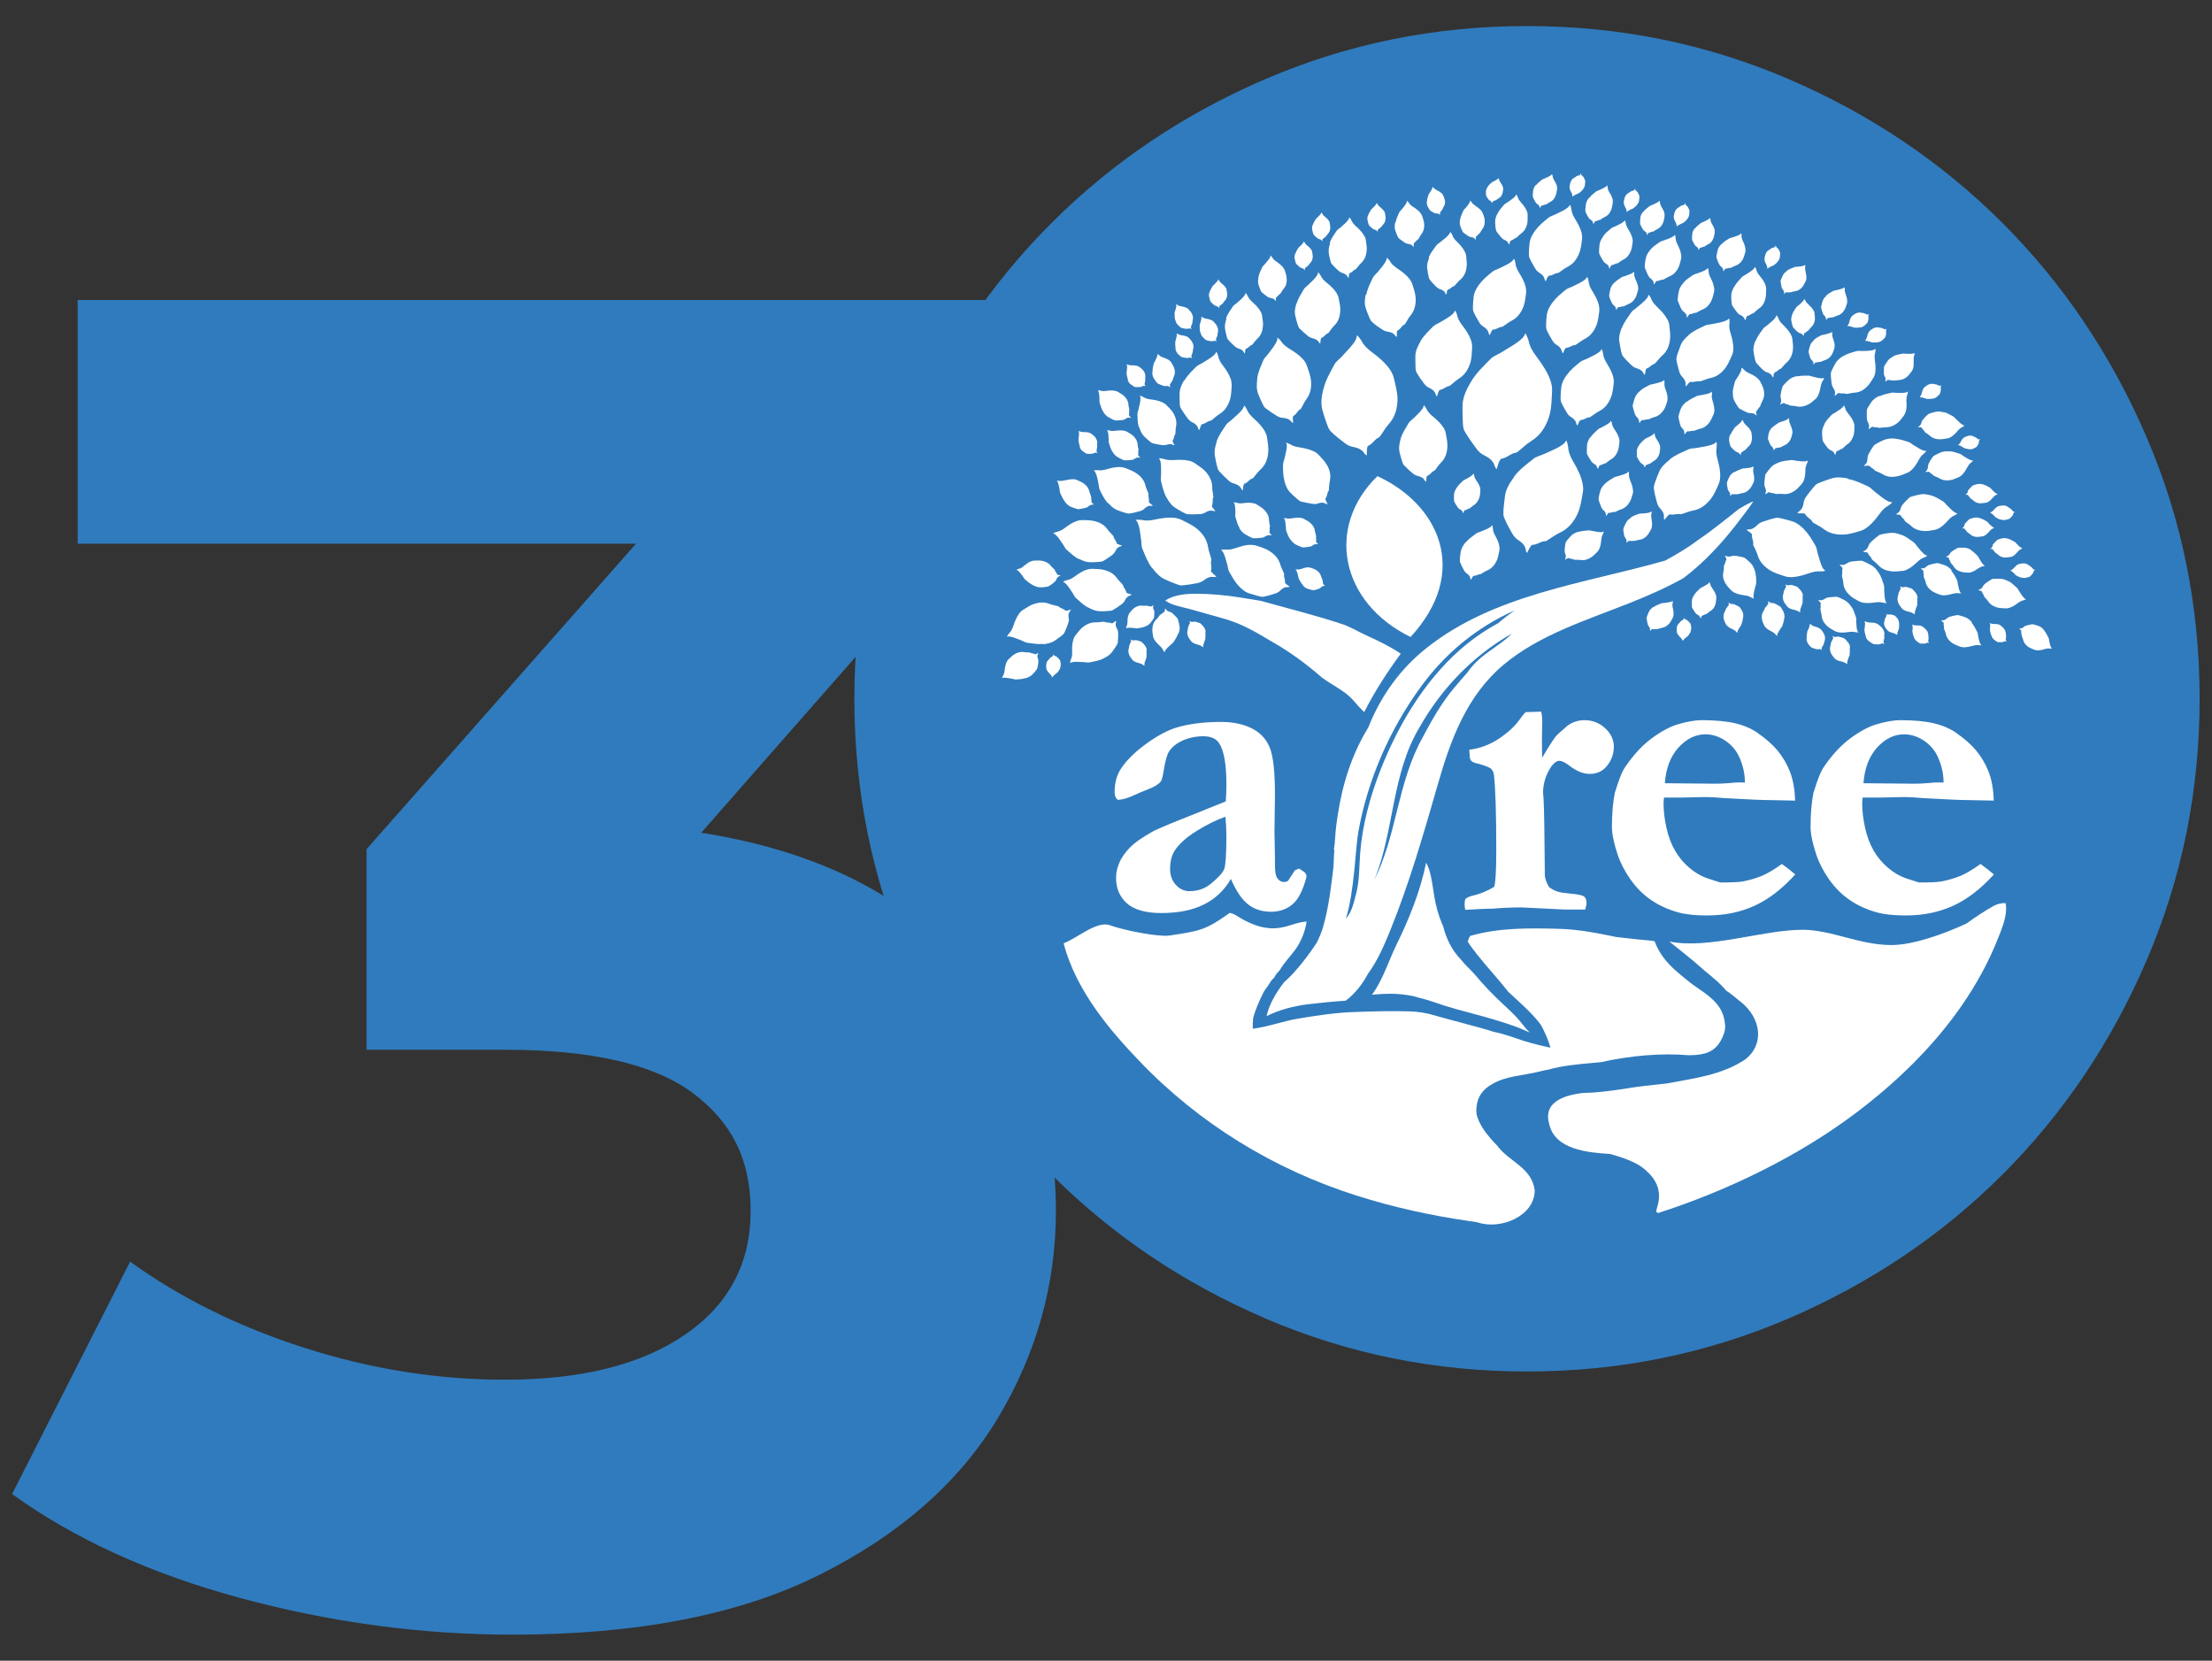 <?xml version="1.0" encoding="UTF-8"?>
<svg id="Layer_2" data-name="Layer 2" xmlns="http://www.w3.org/2000/svg" viewBox="0 0 137.53 103.24">
  <rect x="0" y="0" width="137.53" height="103.24" fill="#333333" stroke="none"/>
  <defs>
    <style>
      .cls-1 {
        fill: #fff;
      }

      .cls-2 {
        fill: #307bbd;
      }
    </style>
  </defs>
  <path class="cls-2" d="M53.12,43.44c0-5.74,1.09-11.15,3.29-16.25,2.19-5.1,5.18-9.54,8.96-13.32,3.78-3.78,8.22-6.77,13.32-8.96,5.1-2.19,10.52-3.29,16.25-3.29s11.15,1.1,16.25,3.29c5.1,2.19,9.54,5.18,13.32,8.96,3.78,3.78,6.77,8.23,8.96,13.32,2.19,5.1,3.29,10.52,3.29,16.25s-1.1,11.15-3.29,16.25c-2.19,5.1-5.18,9.54-8.96,13.32-3.78,3.78-8.23,6.77-13.32,8.96-5.1,2.19-10.52,3.29-16.25,3.29s-11.15-1.1-16.25-3.29c-5.1-2.19-9.54-5.18-13.32-8.96-3.78-3.78-6.77-8.22-8.96-13.32-2.19-5.1-3.29-10.52-3.29-16.25Z"/>
  <g>
    <path class="cls-1" d="M87.7,39.6c-4.35-2.13-5.31-6.83-2.06-10,3.8,1.74,5.8,5.94,2.06,10Z"/>
    <path class="cls-1" d="M108.81,31.26c-.25.1-.47.26-.7.38-.19.15-.37.3-.56.45-.47.37-.95.74-1.43,1.1-.17.12-.34.24-.52.36-.64.49-1.35.91-2.07,1.3-5.1,1.45-10.59,2.08-14.82,5.42-1.69,1.34-2.88,3.04-3.64,4.96-1.02,1.66-1.6,3.5-1.89,5.4-.08.48-.14.97-.17,1.47-.01.13-.02.25-.03.38-.01.09-.03.17-.04.26,0,.04,0,.08.02.11-.02.34-.04.68-.05,1.03-.15,1.25-.3,2.53-.64,3.72-.1.35-.24.68-.4,1-.43.66-.9,1.28-1.43,1.87-.18.2-.39.4-.61.6-.48.62-.94,1.4-1.08,2.1.78-.4,1.7-.63,2.58-.74.76-.09,1.55-.17,2.33-.22.07-.05.14-.1.21-.16.48-.42.88-.94,1.18-1.51.58-.79.98-1.7,1.36-2.63,1.23-3.02,2.11-6.11,3.01-9.23.78-2.72,1.79-5.45,4.07-7.36,2.22-1.86,5.12-2.75,7.8-3.82,1.14-.45,2.28-.95,3.36-1.55.81-.61,1.54-1.3,2.22-2.05.47-.52.92-1.07,1.34-1.63.26-.35.56-.71.8-1.1-.09.03-.16.06-.19.08ZM90.44,42.72c-.54.65-.99,1.33-1.39,2.03-.2.35-.39.7-.58,1.06-1.6,2.85-1.6,6.06-3.03,8.91,1.25-3.03,1.07-6.6,2.82-9.51.27-.48.57-.95.89-1.4,1.28-1.81,2.95-3.35,4.85-4.42-.89.89-1.96,1.25-2.76,2.41-.28.31-.54.62-.8.93ZM94.14,37.97c-.33.24-.68.49-.99.77-.85.46-1.64,1.01-2.37,1.65-2.28,2.01-3.89,4.77-4.97,7.53-.63,1.63-1.1,3.35-1.24,5.09-.07.86-.03,1.73-.26,2.57-.14.52-.23,1.06-.63,1.53.54-1.72.59-4.42.78-5.43.58-3.2,1.93-6.31,3.87-8.97,1.51-2.08,3.48-3.72,5.86-4.77-.02.01-.03.02-.05.03Z"/>
    <path class="cls-1" d="M87.11,40.65c-.63-.43-1.32-.77-2.03-1.09-.47-.21-.95-.49-1.45-.7-1.47-.51-3.85-1.12-5.25-1.51-.43-.07-.86-.14-1.29-.21-.9-.14-1.82-.23-2.74-.23-.65,0-1.36.07-1.9.42.4.31,1.06.4,1.55.54.72.21,1.45.4,2.17.61,1.06.32,1.79.74,2.93,1.42,1.11.63,2.14,1.39,3.1,2.23.49.36,1.05.64,1.53,1.02.27.21.49.47.71.73.11.13.25.25.38.39.64-1.27,1.42-2.48,2.27-3.63Z"/>
    <path class="cls-1" d="M80.76,53.99l.32.21c.08.06.13.14.15.24v.07c-.21.82-.5,1.39-.86,1.7-.36.31-.81.47-1.35.47s-1.02-.15-1.41-.45c-.39-.3-.75-.83-1.08-1.59-.4.7-.96,1.23-1.68,1.59-.72.36-1.61.53-2.65.53-.96,0-1.67-.2-2.13-.6-.45-.4-.68-.93-.68-1.59,0-.31.07-.62.2-.93.13-.31.35-.63.65-.94.3-.31.78-.65,1.45-1.02.1-.06.45-.21,1.06-.47l3.46-1.39c.03-.35.04-.71.04-1.07,0-1.25-.15-2.1-.46-2.56-.19-.28-.51-.42-.97-.42s-.89.09-1.28.26c-.39.18-.67.4-.85.68-.13.2-.24.59-.33,1.15-.06.41-.13.64-.18.71-.14.18-.39.34-.76.48-.37.14-.61.25-.74.31-.5.24-.9.36-1.19.36-.13-.11-.19-.27-.19-.47,0-.53.11-.98.33-1.36.33-.54.84-1.06,1.51-1.56.67-.5,1.3-.86,1.88-1.06.8-.26,1.77-.39,2.92-.39.74,0,1.38.14,1.91.41.53.27.9.68,1.11,1.22.21.54.31,1.51.31,2.9l-.03,2.29.03,1.68v.43c0,.39.05.66.16.8.1.14.24.22.4.22.1,0,.19-.03.26-.08l.42-.65.25-.1ZM76.2,50.77c-.53.18-1.12.47-1.79.88-.66.41-1.12.83-1.38,1.24-.19.31-.28.68-.28,1.13,0,.4.12.73.36.99.24.26.52.39.83.39.52,0,.96-.15,1.32-.44.49-.4.78-.72.86-.95.08-.24.13-.91.13-2.01,0-.41-.02-.81-.06-1.22Z"/>
    <path class="cls-1" d="M91.08,55.91c.12-.11.28-.18.47-.23.47-.1.92-.29,1.35-.55.08-.22.13-.97.13-2.25,0-2.34-.05-3.92-.15-4.74-.02-.15-.09-.28-.22-.39-.23-.12-.55-.23-.94-.32-.19-.05-.3-.15-.33-.31l-.04-.51c.69-.09,1.31-.33,1.86-.7.56-.38.97-.76,1.25-1.15.15-.21.28-.38.39-.49l.97-.03c.05.21.07.39.07.53,0,.1,0,.23-.01.38,0,.32-.01.59-.01.81,0,.1,0,.49.01,1.15.38-.65.66-1.08.83-1.31.08-.1.33-.33.74-.68.31-.23.67-.35,1.07-.35.49,0,.92.17,1.28.5.36.33.54.72.54,1.15s-.14.83-.41,1.17c-.27.35-.64.52-1.09.52-.4,0-.82-.17-1.25-.5-.26-.2-.47-.31-.63-.31h-.1c-.19.08-.37.25-.53.54-.26.46-.39.94-.39,1.44l.03.37c.04.68.06,2.28.08,4.8.03.23.12.46.26.69.17.13.34.22.51.28.17.06.47.1.9.14.43.04.69.1.78.18.09.08.14.21.14.39,0,.1-.03.24-.08.41h-1.31l-2.65-.13c-.67,0-1.27.03-1.82.08h-.24c-.06,0-.55.02-1.44.07-.03-.15-.04-.27-.04-.34s.01-.19.04-.33Z"/>
    <path class="cls-1" d="M100.42,49.23c.24-.79.45-1.31.64-1.57.52-.76,1.07-1.35,1.66-1.78.59-.43,1.12-.71,1.59-.85.61-.18,1.11-.26,1.49-.26.87,0,1.57.07,2.11.2.54.13.99.33,1.35.58.52.36.94.73,1.25,1.1.31.37.57.8.77,1.3.2.5.31,1.11.33,1.82l-1.54-.03c-.43,0-1.36-.04-2.81-.12-.54-.05-.91-.07-1.11-.07-.06,0-.57,0-1.5.03h-1.19c-.02.13-.03.24-.03.33,0,.49.06,1.01.18,1.55.12.54.3,1.02.54,1.43.24.41.54.77.9,1.07.36.3.72.51,1.1.64l.81.26c.71,0,1.19-.02,1.43-.07.44-.09.84-.21,1.17-.35.34-.14.75-.39,1.23-.73.33.24.61.46.83.65-.82.9-1.66,1.55-2.54,1.95s-1.85.6-2.94.6c-.73,0-1.33-.06-1.79-.19-.62-.17-1.18-.42-1.68-.76-.5-.34-.93-.77-1.29-1.28-.36-.51-.63-1.03-.81-1.57-.23-.7-.35-1.27-.35-1.7,0-.81.06-1.53.19-2.18ZM108.49,48.65c0-.52-.11-1.02-.31-1.49-.19-.47-.5-.84-.9-1.11-.41-.27-.82-.4-1.24-.4-.62,0-1.18.27-1.68.82-.5.55-.78,1.29-.85,2.22l3.17.03c.2,0,.49-.01.86-.04.27-.03.46-.04.57-.04.08,0,.21,0,.38.01Z"/>
    <path class="cls-1" d="M112.77,49.23c.24-.79.45-1.31.64-1.57.52-.76,1.07-1.35,1.66-1.78.59-.43,1.12-.71,1.59-.85.61-.18,1.11-.26,1.49-.26.87,0,1.57.07,2.11.2.54.13.99.33,1.35.58.52.36.94.73,1.25,1.1.31.37.57.8.77,1.3.2.5.31,1.11.33,1.82l-1.54-.03c-.43,0-1.36-.04-2.81-.12-.54-.05-.91-.07-1.11-.07-.06,0-.57,0-1.5.03h-1.19c-.02.13-.03.24-.03.33,0,.49.06,1.01.18,1.55.12.54.3,1.02.54,1.43.24.41.54.77.9,1.07.36.3.72.51,1.1.64l.81.26c.71,0,1.19-.02,1.43-.07.44-.09.84-.21,1.17-.35.34-.14.75-.39,1.23-.73.33.24.61.46.83.65-.82.9-1.66,1.55-2.54,1.95-.88.4-1.85.6-2.94.6-.73,0-1.33-.06-1.79-.19-.62-.17-1.18-.42-1.68-.76-.5-.34-.93-.77-1.29-1.28-.36-.51-.63-1.03-.81-1.57-.23-.7-.35-1.27-.35-1.7,0-.81.06-1.53.19-2.18ZM120.84,48.65c0-.52-.11-1.02-.31-1.49-.19-.47-.5-.84-.9-1.11-.41-.27-.82-.4-1.24-.4-.62,0-1.18.27-1.68.82-.5.55-.78,1.29-.85,2.22l3.17.03c.2,0,.49-.01.86-.04.27-.03.46-.04.57-.04.08,0,.21,0,.38.01Z"/>
    <path class="cls-1" d="M87.09,27.27c-.08.29-.14.56-.07.85.04.17.08.35.14.51.03.1.07.22.14.3.17.18.35.34.54.5.08.07.18.12.28.15.2.05.37.11.47.3.01.02.04.04.08.08,0-.1,0-.17.02-.23,0-.05.02-.14.05-.15.15-.05.23-.18.34-.27.04-.03.11-.04.14-.08.13-.16.23-.33.37-.47.28-.27.38-.61.4-.97.02-.28-.05-.57-.1-.86-.02-.13-.08-.25-.15-.36-.17-.26-.4-.47-.65-.68-.17-.14-.32-.29-.4-.47,0,0,0,0,0-.01-.05-.07-.1-.17-.17-.22,0,.07-.03.13-.06.19-.15.23-.37.42-.57.62-.11.11-.25.19-.32.32-.18.31-.38.6-.49.96Z"/>
    <path class="cls-1" d="M94.14,29.65c-.28.38-.51.74-.57,1.2-.03.27-.07.55-.09.82,0,.17-.03.36.04.51.14.35.33.68.51,1,.08.14.19.27.32.36.26.17.49.35.52.68,0,.04.04.08.08.16.07-.14.1-.24.16-.32.04-.07.11-.19.16-.19.24,0,.43-.14.65-.21.08-.02.18,0,.25-.05.27-.16.52-.36.8-.49.55-.25.89-.69,1.12-1.19.18-.4.24-.86.32-1.3.04-.19.02-.41-.02-.6-.1-.47-.32-.9-.57-1.32-.17-.29-.3-.59-.32-.9,0,0,0-.01,0-.02-.03-.13-.05-.3-.12-.41-.05.09-.11.18-.2.24-.34.26-.77.41-1.17.6-.21.1-.47.15-.65.29-.44.35-.89.67-1.23,1.13Z"/>
    <path class="cls-1" d="M103.8,28.59c-.29.23-.54.46-.67.8-.08.2-.16.4-.23.6-.04.13-.09.26-.07.39.04.29.11.57.19.86.03.12.09.24.17.33.16.18.3.36.26.61,0,.03.01.07.03.14.08-.09.13-.16.18-.22.05-.05.12-.13.16-.12.18.04.36-.02.53-.03.07,0,.14.03.2.01.24-.07.47-.18.71-.22.47-.08.81-.36,1.08-.69.22-.27.36-.6.5-.92.07-.14.1-.3.11-.46.02-.38-.06-.74-.16-1.11-.07-.25-.11-.5-.06-.74,0,0,0-.01,0-.02,0-.11.02-.23-.01-.33-.06.06-.12.11-.2.14-.31.13-.67.17-1,.23-.18.04-.39.02-.55.1-.4.18-.81.34-1.16.62Z"/>
    <path class="cls-1" d="M112.2,32.93c-.25-.24-.49-.45-.83-.54-.2-.06-.4-.11-.6-.16-.12-.03-.26-.06-.38-.03-.27.06-.54.15-.81.24-.11.04-.22.1-.3.18-.16.16-.32.3-.57.29-.03,0-.06.02-.13.03.09.06.16.1.22.15.05.04.13.1.13.14-.03.17.05.32.08.48,0,.06-.02.13,0,.18.09.21.21.41.27.62.12.42.41.71.75.93.28.18.61.27.93.38.14.05.3.06.45.06.36-.02.71-.12,1.05-.24.23-.08.47-.14.7-.12,0,0,0,0,.01,0,.1,0,.23,0,.32-.04-.06-.05-.12-.1-.16-.17-.15-.27-.21-.59-.31-.89-.05-.16-.06-.35-.14-.49-.21-.35-.39-.7-.7-1Z"/>
    <path class="cls-1" d="M110.95,38.44c0-.14,0-.27-.06-.4-.04-.07-.07-.15-.12-.22-.03-.04-.05-.09-.1-.12-.1-.06-.2-.12-.3-.17-.04-.02-.09-.04-.14-.04-.1,0-.18-.01-.25-.09,0,0-.02-.01-.05-.03,0,.05.01.08.01.11,0,.03,0,.07,0,.08-.06.04-.09.1-.13.16-.02.02-.05.03-.06.05-.04.08-.07.18-.12.25-.1.15-.11.32-.08.48.02.13.08.26.14.38.02.06.06.11.11.15.11.1.24.18.37.24.09.05.18.1.23.18,0,0,0,0,0,0,.03.03.06.07.1.08,0-.03,0-.06,0-.09.04-.12.13-.23.19-.34.04-.06.09-.11.12-.18.05-.16.11-.31.12-.49Z"/>
    <path class="cls-1" d="M114.88,29.74c-.37-.07-.71-.1-1.06.02-.21.07-.42.14-.62.22-.13.05-.27.1-.35.2-.2.22-.38.45-.55.69-.07.1-.13.22-.15.34-.04.24-.09.45-.31.59-.03.02-.05.05-.09.11.12,0,.21,0,.29,0,.07,0,.18,0,.2.05.08.17.25.25.37.37.05.05.07.12.12.16.21.13.44.23.63.38.37.29.8.38,1.24.36.35,0,.7-.12,1.05-.22.15-.04.3-.12.43-.22.31-.23.54-.52.77-.83.15-.21.32-.4.54-.52,0,0,0,0,.01,0,.09-.07.2-.14.25-.22-.08,0-.16-.02-.24-.05-.3-.14-.56-.39-.83-.59-.15-.11-.27-.27-.43-.34-.4-.18-.79-.38-1.24-.46Z"/>
    <path class="cls-1" d="M118.21,33.25c-.24-.09-.46-.15-.71-.12-.15.02-.3.04-.44.07-.09.02-.19.04-.26.09-.16.12-.31.25-.46.39-.06.06-.12.13-.15.21-.05.15-.12.29-.28.35-.02,0-.04.03-.08.06.08.01.14.02.19.03.04.01.12.03.12.05.03.12.13.2.2.29.02.04.03.09.06.12.12.11.26.21.37.33.21.24.48.35.78.39.23.04.48,0,.72-.02.11,0,.22-.04.31-.09.23-.11.43-.28.62-.46.13-.12.27-.23.43-.28,0,0,0,0,0,0,.07-.03.15-.07.2-.12-.06-.01-.11-.03-.15-.06-.18-.13-.32-.33-.47-.5-.08-.09-.14-.21-.24-.28-.24-.17-.47-.35-.76-.46Z"/>
    <path class="cls-1" d="M109.12,35.52c-.06-.19-.13-.37-.27-.51-.09-.08-.17-.17-.26-.24-.06-.05-.12-.1-.19-.12-.16-.04-.32-.07-.49-.1-.07-.01-.15,0-.21.01-.13.04-.25.07-.38,0-.02,0-.04,0-.08-.02.03.06.06.1.07.14.01.03.04.09.03.11-.06.08-.07.18-.1.27-.01.03-.05.06-.05.1-.02.13,0,.27-.04.4-.06.25,0,.48.12.69.09.17.24.31.37.45.06.06.14.12.22.15.19.09.4.13.61.16.14.02.29.05.4.13,0,0,0,0,0,0,.05.02.12.06.18.07-.02-.04-.03-.08-.03-.13,0-.18.06-.36.1-.55.02-.1.07-.2.07-.29,0-.24,0-.47-.07-.71Z"/>
    <path class="cls-1" d="M117.82,27.26c-.25-.01-.48,0-.71.1-.13.06-.27.12-.4.2-.08.04-.17.09-.22.16-.12.16-.22.33-.31.51-.04.07-.07.16-.07.24,0,.16-.02.31-.16.42-.02.01-.03.04-.05.08.08-.01.14-.02.19-.02.05,0,.12,0,.14.01.07.1.19.15.28.22.03.03.05.08.09.09.15.07.31.12.45.21.27.17.57.19.86.14.24-.04.46-.14.68-.23.1-.04.19-.11.27-.18.19-.18.32-.4.44-.62.08-.15.18-.3.32-.39,0,0,0,0,0,0,.05-.05.12-.11.15-.17-.06,0-.11,0-.17-.02-.22-.07-.41-.22-.61-.33-.11-.06-.2-.16-.32-.2-.28-.09-.56-.19-.87-.21Z"/>
    <path class="cls-1" d="M107.81,29.34c-.12.09-.23.17-.29.31-.04.08-.08.16-.11.24-.02.05-.04.1-.04.15,0,.12.03.23.05.35,0,.05.03.1.06.14.06.08.11.15.09.25,0,.01,0,.03,0,.06.03-.03.05-.06.08-.08.02-.02.05-.05.07-.04.07.02.14,0,.22,0,.03,0,.06.02.08.01.1-.02.19-.06.29-.07.19-.02.34-.12.46-.25.1-.1.16-.23.23-.36.03-.05.05-.12.06-.18.02-.15,0-.3-.04-.45-.02-.1-.03-.2,0-.3,0,0,0,0,0,0,0-.04.01-.09,0-.13-.02.02-.05.04-.08.05-.13.05-.27.05-.41.07-.07.01-.16,0-.22.03-.17.06-.33.12-.48.22Z"/>
    <path class="cls-1" d="M102.81,37.72c-.12.09-.23.18-.29.31-.04.08-.07.16-.1.24-.02.05-.04.11-.04.16.01.12.03.23.06.35.01.05.03.1.06.14.06.08.11.15.09.25,0,.01,0,.03,0,.06.03-.04.05-.06.08-.08.02-.02.05-.05.07-.04.07.02.14,0,.22,0,.03,0,.06.01.08,0,.1-.02.19-.06.29-.08.19-.03.33-.13.45-.26.09-.1.15-.24.22-.36.03-.06.05-.12.05-.18.01-.15-.01-.3-.05-.45-.02-.1-.03-.2,0-.3,0,0,0,0,0,0,0-.04.01-.09,0-.13-.02.02-.05.04-.08.05-.13.05-.27.05-.41.08-.07.01-.16,0-.22.03-.16.07-.33.12-.48.23Z"/>
    <path class="cls-1" d="M105.33,36.99c-.08.13-.14.25-.14.39,0,.09,0,.17,0,.26,0,.05,0,.11.03.16.06.1.12.2.19.3.03.04.07.08.11.1.09.05.16.09.19.2,0,.01.01.02.03.05.02-.05.02-.08.04-.11.01-.02.03-.06.04-.07.08,0,.13-.06.2-.08.02-.01.06,0,.08-.02.08-.06.15-.13.24-.18.16-.1.26-.24.31-.41.04-.13.05-.28.06-.42,0-.06,0-.13-.03-.19-.05-.15-.13-.27-.22-.4-.06-.09-.11-.17-.13-.27,0,0,0,0,0,0-.01-.04-.03-.09-.05-.12-.01.03-.03.06-.05.08-.1.09-.23.15-.35.22-.06.04-.14.06-.19.11-.13.12-.26.24-.35.39Z"/>
    <path class="cls-1" d="M112.31,39.71c.02.11.04.22.11.31.04.05.08.11.13.16.03.03.06.07.1.08.09.04.18.07.27.09.04.01.08.02.12.01.08-.01.15-.02.21.03,0,0,.02,0,.04.02-.01-.04-.02-.06-.03-.08,0-.02-.02-.05,0-.06.04-.04.05-.1.08-.14,0-.02.03-.03.04-.05.02-.07.03-.15.06-.22.05-.14.04-.27-.01-.4-.04-.1-.11-.19-.17-.28-.03-.04-.07-.08-.11-.1-.1-.07-.21-.1-.33-.14-.08-.02-.16-.05-.21-.11,0,0,0,0,0,0-.03-.02-.06-.04-.09-.05,0,.02.01.05,0,.07-.01.1-.06.2-.1.3-.02.05-.06.1-.06.16-.02.13-.04.27-.02.4Z"/>
    <path class="cls-1" d="M73.08,21.7c.03.11.07.21.15.29.05.05.09.1.15.14.03.03.07.06.1.07.09.02.18.04.27.05.04,0,.08,0,.12,0,.07-.02.14-.04.21,0,0,0,.02,0,.04,0-.02-.03-.03-.06-.04-.08,0-.02-.02-.05-.01-.06.04-.05.04-.1.06-.16,0-.02.03-.04.03-.05.01-.08,0-.15.03-.23.04-.14,0-.28-.06-.39-.05-.1-.13-.18-.2-.26-.03-.04-.08-.07-.12-.09-.11-.05-.22-.07-.34-.09-.08-.01-.16-.03-.22-.07,0,0,0,0,0,0-.03-.01-.07-.03-.1-.04.01.02.02.05.02.07,0,.1-.04.21-.06.31-.01.06-.04.11-.04.17,0,.14,0,.27.03.41Z"/>
    <path class="cls-1" d="M70.11,23.63c.05.1.1.2.19.26.05.04.11.08.17.12.04.02.07.05.11.05.09.01.18.01.28,0,.04,0,.08,0,.12-.03.07-.03.13-.06.21-.03,0,0,.02,0,.04,0-.02-.03-.04-.05-.05-.07-.01-.02-.03-.05-.02-.06.03-.05.02-.11.03-.16,0-.02.02-.04.02-.06,0-.08-.02-.15,0-.23.01-.15-.04-.27-.12-.38-.06-.09-.16-.15-.24-.22-.04-.03-.08-.05-.13-.07-.11-.03-.23-.04-.35-.04-.08,0-.16,0-.23-.04,0,0,0,0,0,0-.03,0-.07-.02-.1-.02.01.02.02.04.03.07.02.1,0,.21-.01.32,0,.06-.02.12-.02.17.02.13.04.27.1.4Z"/>
    <path class="cls-1" d="M67.12,27.78c.05.1.1.2.19.26.05.04.11.08.17.12.04.02.07.05.11.05.09.01.18.01.28,0,.04,0,.08,0,.12-.03.07-.03.13-.06.21-.03,0,0,.02,0,.04,0-.02-.03-.04-.05-.05-.07-.01-.02-.03-.05-.02-.06.03-.05.02-.11.03-.16,0-.02.02-.04.02-.06,0-.08-.02-.15,0-.23.01-.15-.04-.27-.12-.38-.06-.09-.16-.15-.24-.22-.04-.03-.08-.05-.13-.07-.11-.03-.23-.04-.35-.04-.08,0-.16,0-.23-.04,0,0,0,0,0,0-.03,0-.07-.02-.1-.02.01.02.02.04.03.07.02.1,0,.21-.01.32,0,.06-.02.12-.02.17.02.13.04.27.1.4Z"/>
    <path class="cls-1" d="M74.63,20.65c.03.11.06.21.14.29.05.05.09.1.14.14.03.03.06.06.1.07.09.03.18.04.27.06.04,0,.08,0,.12,0,.07-.02.14-.04.21,0,0,0,.02,0,.04.01-.02-.03-.03-.06-.04-.08,0-.02-.02-.05-.01-.06.04-.05.04-.1.06-.15,0-.02.03-.03.03-.05.01-.08.01-.15.03-.23.04-.14,0-.27-.06-.39-.05-.1-.13-.18-.2-.26-.03-.04-.08-.07-.12-.09-.11-.05-.22-.08-.34-.1-.08-.01-.16-.03-.22-.08,0,0,0,0,0,0-.03-.01-.07-.04-.1-.04.01.02.02.05.02.07,0,.1-.04.21-.07.31-.01.06-.04.11-.04.17,0,.13,0,.27.03.4Z"/>
    <path class="cls-1" d="M73.07,19.88c.03.11.06.21.14.29.05.05.09.1.14.14.03.03.06.06.1.07.09.03.18.04.27.06.04,0,.08,0,.12,0,.07-.02.14-.04.21,0,0,0,.02,0,.04.01-.02-.03-.03-.06-.04-.08,0-.02-.02-.05-.01-.06.04-.05.04-.1.06-.15,0-.02.03-.03.03-.05.01-.08.01-.15.03-.23.04-.14,0-.27-.06-.39-.05-.1-.13-.18-.2-.26-.03-.04-.08-.07-.12-.09-.11-.05-.22-.08-.34-.1-.08-.01-.16-.03-.22-.08,0,0,0,0,0,0-.03-.01-.07-.04-.1-.04.01.02.02.05.02.07,0,.1-.04.21-.07.31-.01.06-.04.11-.04.17,0,.13,0,.27.03.4Z"/>
    <path class="cls-1" d="M92.49,11.62c-.05.09-.1.17-.1.27,0,.06,0,.12,0,.18,0,.04,0,.08.02.11.04.07.08.14.13.21.02.03.05.06.08.07.06.03.11.07.13.14,0,0,0,.02.02.03.01-.03.02-.05.03-.07,0-.02.02-.04.03-.05.05,0,.09-.04.14-.06.02,0,.04,0,.05-.01.06-.04.11-.09.17-.12.12-.06.18-.17.22-.28.03-.09.04-.19.05-.29,0-.04,0-.09-.02-.13-.03-.1-.09-.19-.15-.28-.04-.06-.08-.12-.09-.19,0,0,0,0,0,0,0-.03-.02-.06-.03-.09,0,.02-.02.04-.04.06-.07.06-.16.1-.25.15-.05.03-.1.04-.14.08-.09.08-.18.16-.25.27Z"/>
    <path class="cls-1" d="M80.52,15.78c-.03.11-.05.21-.02.32.02.07.03.13.05.2.01.04.03.08.05.11.06.07.14.13.21.19.03.02.07.05.11.06.07.02.14.04.18.11,0,0,.02.02.03.03,0-.04,0-.06,0-.09,0-.02,0-.05.02-.06.06-.02.09-.07.13-.1.02-.01.04-.02.05-.03.05-.06.09-.13.14-.18.1-.1.14-.23.15-.37,0-.11-.02-.22-.04-.32,0-.05-.03-.1-.06-.14-.07-.1-.15-.18-.25-.25-.06-.05-.12-.11-.15-.18,0,0,0,0,0,0-.02-.03-.04-.06-.06-.08,0,.03,0,.05-.02.07-.05.09-.14.16-.21.24-.04.04-.09.07-.12.12-.07.12-.14.23-.18.36Z"/>
    <path class="cls-1" d="M81.61,13.98c-.03.11-.05.21-.02.32.02.07.03.13.05.2.01.04.03.08.05.11.06.07.14.13.21.19.03.02.07.05.11.06.07.02.14.04.18.11,0,0,.02.02.03.03,0-.04,0-.06,0-.09,0-.02,0-.05.02-.06.06-.02.09-.07.13-.1.02-.01.04-.02.05-.03.05-.06.09-.13.14-.18.1-.1.14-.23.15-.37,0-.11-.02-.22-.04-.32,0-.05-.03-.1-.06-.14-.07-.1-.15-.18-.25-.25-.06-.05-.12-.11-.15-.18,0,0,0,0,0,0-.02-.03-.04-.06-.06-.08,0,.03,0,.05-.02.07-.05.09-.14.16-.21.24-.04.04-.09.07-.12.12-.07.12-.14.23-.18.36Z"/>
    <path class="cls-1" d="M75.2,18.14c-.03.11-.05.21-.02.32.02.07.03.13.05.2.01.04.03.08.05.11.06.07.14.13.21.19.03.02.07.05.11.06.07.02.14.04.18.11,0,0,.02.02.03.03,0-.04,0-.06,0-.09,0-.02,0-.05.02-.06.06-.02.09-.07.13-.1.02-.01.04-.02.05-.03.05-.06.09-.13.14-.18.1-.1.14-.23.15-.37,0-.11-.02-.22-.04-.32,0-.05-.03-.1-.06-.14-.07-.1-.15-.18-.25-.25-.06-.05-.12-.11-.15-.18,0,0,0,0,0,0-.02-.03-.04-.06-.06-.08,0,.03,0,.05-.02.07-.05.09-.14.16-.21.24-.04.04-.09.07-.12.12-.07.12-.14.23-.18.36Z"/>
    <path class="cls-1" d="M85.05,13.39c-.03.11-.05.21-.02.32.02.07.03.13.05.2.01.04.03.08.05.11.06.07.14.13.21.19.03.02.07.05.11.06.07.02.14.04.18.11,0,0,.02.02.03.03,0-.04,0-.06,0-.09,0-.02,0-.05.02-.06.06-.02.09-.07.13-.1.02-.01.04-.02.05-.03.05-.06.09-.13.14-.18.1-.1.14-.23.15-.37,0-.11-.02-.22-.04-.32,0-.05-.03-.1-.06-.14-.07-.1-.15-.18-.25-.25-.06-.05-.12-.11-.15-.18,0,0,0,0,0,0-.02-.03-.04-.06-.06-.08,0,.03,0,.05-.02.07-.05.09-.14.16-.21.24-.04.04-.09.07-.12.12-.07.12-.14.23-.18.36Z"/>
    <path class="cls-1" d="M88.71,12.5c0,.11,0,.22.05.32.03.06.06.12.1.18.02.04.04.08.08.1.08.05.16.1.24.14.03.02.08.03.12.03.08,0,.15,0,.2.07,0,0,.02.01.04.02,0-.04-.01-.06-.01-.09,0-.02,0-.05,0-.06.05-.03.07-.09.1-.13.01-.02.04-.03.04-.04.03-.07.06-.14.1-.21.08-.12.09-.26.06-.39-.02-.11-.07-.21-.11-.31-.02-.04-.05-.09-.09-.12-.09-.08-.19-.14-.3-.19-.07-.04-.14-.08-.19-.14,0,0,0,0,0,0-.02-.02-.05-.05-.08-.07,0,.03,0,.05,0,.07-.03.1-.1.19-.15.28-.03.05-.08.09-.09.14-.04.13-.09.25-.09.39Z"/>
    <path class="cls-1" d="M116,39.59c.05.11.1.2.2.27.06.04.11.08.17.12.04.02.08.05.12.06.1.01.19.02.29.02.04,0,.08,0,.12-.02.07-.03.14-.06.22-.02,0,0,.02,0,.05,0-.02-.03-.04-.05-.05-.07-.01-.02-.03-.05-.02-.06.03-.05.02-.11.04-.16,0-.02.02-.04.02-.06,0-.08-.02-.16,0-.23.01-.15-.04-.28-.13-.39-.07-.09-.16-.16-.25-.23-.04-.03-.09-.06-.14-.07-.12-.04-.24-.05-.37-.05-.09,0-.17-.01-.24-.05,0,0,0,0,0,0-.03-.01-.07-.03-.11-.03.01.02.03.05.03.07.02.1,0,.22-.01.32,0,.06-.03.12-.02.17.02.14.04.27.1.4Z"/>
    <path class="cls-1" d="M124.4,32.3c.09.02.18.04.28.02.06-.01.11-.03.17-.04.03-.01.07-.02.1-.04.06-.05.11-.11.16-.17.02-.02.04-.05.05-.08.01-.06.03-.12.09-.15,0,0,.01-.01.03-.03-.03,0-.05,0-.07,0-.02,0-.05,0-.05-.02-.02-.04-.06-.07-.09-.1-.01-.01-.01-.03-.03-.04-.05-.04-.11-.07-.16-.11-.09-.08-.2-.11-.31-.12-.09,0-.19.02-.28.04-.04,0-.08.03-.12.05-.08.05-.15.13-.22.2-.04.05-.09.1-.15.12,0,0,0,0,0,0-.02.02-.05.03-.07.05.02,0,.04,0,.06.02.08.04.14.11.2.17.04.03.06.08.1.1.1.05.2.11.31.14Z"/>
    <path class="cls-1" d="M110.55,16.24c.06-.08.1-.16.11-.25,0-.06.01-.11.02-.17,0-.04,0-.07,0-.11-.03-.07-.06-.14-.1-.21-.02-.03-.04-.06-.06-.07-.05-.04-.1-.07-.1-.14,0,0,0-.02-.02-.03-.01.03-.02.05-.03.07,0,.02-.02.04-.03.04-.05,0-.09.03-.13.04-.02,0-.04,0-.05.01-.05.03-.1.08-.16.11-.11.05-.18.15-.22.25-.04.08-.05.18-.07.27,0,.04,0,.09,0,.13.02.1.06.19.11.27.03.06.06.12.06.19,0,0,0,0,0,0,0,.03.01.06.02.08,0-.02.02-.04.04-.05.07-.06.15-.09.23-.13.04-.02.09-.03.13-.06.09-.07.18-.14.25-.24Z"/>
    <path class="cls-1" d="M104.91,13.61c.06-.08.1-.16.11-.25,0-.06.01-.11.02-.17,0-.04,0-.07,0-.11-.03-.07-.06-.14-.1-.21-.02-.03-.04-.06-.06-.07-.05-.04-.1-.07-.1-.14,0,0,0-.02-.02-.03-.01.03-.02.05-.03.07,0,.02-.02.04-.03.04-.05,0-.09.03-.13.04-.02,0-.04,0-.05.01-.05.03-.1.08-.16.11-.11.05-.18.15-.22.25-.04.08-.05.18-.07.27,0,.04,0,.09,0,.13.02.1.06.19.11.27.03.06.06.12.06.19,0,0,0,0,0,0,0,.03.01.06.02.08,0-.02.02-.04.04-.05.07-.06.15-.09.23-.13.04-.02.09-.03.13-.06.09-.07.18-.14.25-.24Z"/>
    <path class="cls-1" d="M101.8,12.71c.06-.08.1-.16.11-.25,0-.06.01-.11.02-.17,0-.04,0-.07,0-.11-.03-.07-.06-.14-.1-.21-.02-.03-.04-.06-.06-.07-.05-.04-.1-.07-.1-.14,0,0,0-.02-.02-.03-.01.03-.02.05-.03.07,0,.02-.02.04-.03.04-.05,0-.09.03-.13.04-.02,0-.04,0-.05.01-.05.03-.1.08-.16.11-.11.05-.18.15-.22.25-.04.08-.05.18-.07.27,0,.04,0,.09,0,.13.02.1.06.19.11.27.03.06.06.12.06.19,0,0,0,0,0,0,0,.03.01.06.02.08,0-.02.02-.04.04-.05.07-.06.15-.09.23-.13.04-.02.09-.03.13-.06.09-.07.18-.14.25-.24Z"/>
    <path class="cls-1" d="M98.43,11.76c.06-.08.1-.16.11-.25,0-.06.01-.11.02-.17,0-.04,0-.07,0-.11-.03-.07-.06-.14-.1-.21-.02-.03-.04-.06-.06-.07-.05-.04-.1-.07-.1-.14,0,0,0-.02-.02-.03-.01.03-.02.05-.03.07,0,.02-.02.04-.03.04-.05,0-.09.03-.13.04-.02,0-.04,0-.05.01-.05.03-.1.08-.16.11-.11.05-.18.15-.22.25-.04.08-.05.18-.07.27,0,.04,0,.09,0,.13.02.1.06.19.11.27.03.06.06.12.06.19,0,0,0,0,0,0,0,.03.01.06.02.08,0-.02.02-.04.04-.05.07-.06.15-.09.23-.13.04-.02.09-.03.13-.06.09-.07.18-.14.25-.24Z"/>
    <path class="cls-1" d="M115.66,20.36c.09-.02.18-.05.25-.11.04-.04.09-.08.13-.12.03-.02.05-.05.07-.08.03-.07.05-.15.06-.22,0-.03,0-.07,0-.1-.01-.06-.02-.12.02-.17,0,0,0-.02.01-.04-.03.01-.05.02-.07.03-.02,0-.04.02-.05,0-.04-.03-.08-.03-.13-.05-.02,0-.03-.02-.04-.03-.06-.01-.13-.01-.19-.03-.12-.03-.23,0-.33.04-.08.04-.16.1-.23.16-.03.03-.06.06-.08.1-.05.09-.08.18-.1.28-.02.07-.04.13-.08.18,0,0,0,0,0,0-.01.02-.03.05-.04.08.02,0,.04-.01.06-.01.09,0,.17.04.26.06.05.01.09.04.14.04.11,0,.23.01.34-.02Z"/>
    <path class="cls-1" d="M116.76,21.28c.09-.02.18-.05.25-.11.04-.04.09-.08.13-.12.03-.02.05-.05.07-.08.03-.07.05-.15.06-.22,0-.03,0-.07,0-.1-.01-.06-.02-.12.02-.17,0,0,0-.02.01-.04-.03.01-.05.02-.07.03-.02,0-.04.02-.05,0-.04-.03-.08-.03-.13-.05-.02,0-.03-.02-.04-.03-.06-.01-.13-.01-.19-.03-.12-.03-.23,0-.33.04-.08.04-.16.1-.23.16-.03.03-.06.06-.08.1-.05.09-.08.18-.1.28-.02.07-.04.13-.08.18,0,0,0,0,0,0-.01.02-.03.05-.04.08.02,0,.04-.01.06-.01.09,0,.17.04.26.06.05.01.09.04.14.04.11,0,.23.01.34-.02Z"/>
    <path class="cls-1" d="M120.16,24.79c.09-.02.18-.05.25-.11.04-.04.09-.08.13-.12.03-.02.05-.05.07-.08.03-.07.05-.15.06-.22,0-.03,0-.07,0-.1-.01-.06-.02-.12.02-.17,0,0,0-.02.01-.04-.03.01-.05.02-.07.03-.02,0-.04.02-.05,0-.04-.03-.08-.03-.13-.05-.02,0-.03-.02-.04-.03-.06-.01-.13-.01-.19-.03-.12-.03-.23,0-.33.04-.08.04-.16.1-.23.16-.03.03-.06.06-.08.1-.05.09-.08.18-.1.28-.02.07-.04.13-.08.18,0,0,0,0,0,0-.01.02-.03.05-.04.08.02,0,.04-.01.06-.01.09,0,.17.04.26.06.05.01.09.04.14.04.11,0,.23.01.34-.02Z"/>
    <path class="cls-1" d="M122.44,27.93c.09,0,.17,0,.25-.04.05-.02.1-.05.14-.07.03-.02.06-.03.08-.06.04-.06.08-.12.11-.19.01-.03.02-.06.02-.09,0-.06,0-.11.05-.15,0,0,0-.01.02-.03-.03,0-.05,0-.07.01-.02,0-.04,0-.05,0-.03-.04-.07-.05-.1-.08-.01,0-.02-.03-.03-.03-.05-.02-.11-.04-.16-.07-.1-.06-.21-.06-.31-.04-.08.02-.16.06-.24.09-.04.02-.07.04-.1.07-.07.07-.11.15-.15.23-.03.06-.06.11-.11.14,0,0,0,0,0,0-.02.02-.04.04-.05.06.02,0,.04,0,.06,0,.08.02.15.07.22.11.04.02.07.06.12.07.1.03.2.06.31.07Z"/>
    <path class="cls-1" d="M125.66,35.9c.09.02.18.04.28.02.06-.01.11-.03.17-.04.03-.01.07-.02.1-.04.06-.05.11-.11.16-.17.02-.02.04-.05.05-.08.01-.06.03-.12.09-.15,0,0,.01-.01.03-.03-.03,0-.05,0-.07,0-.02,0-.05,0-.05-.02-.02-.04-.06-.07-.09-.1-.01-.01-.01-.03-.03-.04-.05-.04-.11-.07-.16-.11-.09-.08-.2-.11-.31-.12-.09,0-.19.02-.28.04-.04,0-.08.03-.12.05-.08.05-.15.13-.22.2-.04.05-.09.1-.15.12,0,0,0,0,0,0-.02.02-.05.03-.07.05.02,0,.04,0,.06.02.08.04.14.11.2.17.04.03.06.08.1.1.1.05.2.11.31.14Z"/>
    <path class="cls-1" d="M123.83,39.56c.04.09.09.16.17.22.05.03.09.07.14.1.03.02.06.04.1.04.08,0,.15,0,.23,0,.03,0,.07,0,.09-.02.06-.03.11-.05.17-.03,0,0,.02,0,.04,0-.02-.03-.03-.04-.05-.06,0-.02-.03-.04-.02-.05.02-.04.01-.09.02-.13,0-.02.02-.03.01-.05,0-.06-.02-.13-.02-.19,0-.12-.05-.23-.12-.32-.06-.07-.14-.13-.21-.19-.03-.03-.07-.04-.11-.06-.1-.03-.19-.03-.29-.03-.07,0-.13,0-.19-.03,0,0,0,0,0,0-.03,0-.06-.02-.09-.02.01.02.02.04.03.06.02.09,0,.18,0,.27,0,.05-.02.1,0,.14.02.11.04.22.1.33Z"/>
    <path class="cls-1" d="M119.01,39.65c.04.09.09.16.17.22.05.03.09.07.14.1.03.02.06.04.1.04.08,0,.15,0,.23,0,.03,0,.07,0,.09-.02.06-.03.11-.05.17-.03,0,0,.02,0,.04,0-.02-.03-.03-.04-.05-.06,0-.02-.03-.04-.02-.05.02-.04.01-.09.02-.13,0-.02.02-.03.01-.05,0-.06-.02-.13-.02-.19,0-.12-.05-.23-.12-.32-.06-.07-.14-.13-.21-.19-.03-.03-.07-.04-.11-.06-.1-.03-.19-.03-.29-.03-.07,0-.13,0-.19-.03,0,0,0,0,0,0-.03,0-.06-.02-.09-.02.01.02.02.04.03.06.02.09,0,.18,0,.27,0,.05-.02.1,0,.14.02.11.04.22.1.33Z"/>
    <path class="cls-1" d="M71.3,40.41c-.02-.11-.05-.21-.13-.3-.04-.05-.09-.11-.14-.15-.03-.03-.06-.07-.1-.08-.09-.03-.18-.06-.27-.08-.04,0-.08-.01-.12,0-.07.02-.15.02-.21-.03,0,0-.02,0-.04-.01.01.03.03.06.03.08,0,.02.02.05,0,.06-.04.04-.05.1-.07.15,0,.02-.03.03-.03.05-.02.07-.02.15-.04.22-.05.14-.02.27.03.4.04.1.12.19.18.28.03.04.07.07.11.1.1.06.22.1.34.13.08.02.16.05.22.1,0,0,0,0,0,0,.03.02.06.04.1.05,0-.02-.01-.05-.01-.07,0-.1.05-.2.08-.3.02-.05.05-.11.05-.16,0-.13.02-.27,0-.41Z"/>
    <path class="cls-1" d="M74.96,39.26c-.02-.11-.05-.21-.13-.3-.04-.05-.09-.11-.14-.15-.03-.03-.06-.07-.1-.08-.09-.03-.18-.06-.27-.08-.04,0-.08-.01-.12,0-.07.02-.15.02-.21-.03,0,0-.02,0-.04-.01.01.03.03.06.03.08,0,.02.02.05,0,.06-.04.04-.05.1-.07.15,0,.02-.03.03-.03.05-.02.07-.02.15-.04.22-.05.14-.02.27.03.4.04.1.12.19.18.28.03.04.07.07.11.1.1.06.22.1.34.13.08.02.16.05.22.1,0,0,0,0,0,0,.03.02.06.04.1.05,0-.02-.01-.05-.01-.07,0-.1.05-.2.08-.3.02-.05.05-.11.05-.16,0-.13.02-.27,0-.41Z"/>
    <path class="cls-1" d="M121.19,28.06c-.19-.01-.37,0-.54.07-.1.05-.21.1-.31.15-.06.03-.13.07-.17.12-.09.12-.17.25-.24.39-.03.06-.05.12-.06.18,0,.12-.02.24-.12.32-.01.01-.02.03-.04.06.06,0,.1-.02.15-.02.04,0,.09,0,.1.01.05.08.14.11.21.17.03.02.04.06.07.07.11.06.24.09.35.16.21.13.44.14.66.11.18-.03.35-.11.52-.18.08-.03.15-.08.21-.14.14-.14.24-.3.34-.48.06-.12.14-.23.24-.3,0,0,0,0,0,0,.04-.04.09-.08.12-.13-.04,0-.09,0-.13-.01-.17-.06-.31-.16-.46-.25-.08-.05-.15-.12-.24-.15-.22-.07-.43-.15-.67-.16Z"/>
    <path class="cls-1" d="M121.34,35.45c-.12-.14-.25-.25-.42-.31-.1-.04-.21-.07-.31-.1-.07-.02-.14-.04-.2-.03-.15.02-.29.06-.44.1-.06.02-.12.05-.17.09-.09.08-.18.15-.31.13-.02,0-.03,0-.07.01.05.04.08.06.11.09.02.02.07.06.06.08-.02.09.02.17.02.26,0,.03-.01.07,0,.1.04.11.1.22.12.34.05.22.19.39.37.52.14.1.31.16.48.23.07.03.16.04.24.05.19,0,.38-.04.57-.09.13-.04.26-.06.38-.04,0,0,0,0,0,0,.05,0,.12,0,.17,0-.03-.03-.06-.06-.08-.09-.07-.15-.09-.32-.13-.48-.02-.09-.02-.19-.06-.26-.1-.19-.19-.39-.34-.55Z"/>
    <path class="cls-1" d="M122.6,38.68c-.12-.14-.25-.25-.42-.31-.1-.04-.21-.07-.31-.1-.07-.02-.14-.04-.2-.03-.15.02-.29.06-.44.1-.06.02-.12.05-.17.09-.09.08-.18.15-.31.13-.02,0-.03,0-.07.01.05.04.08.06.11.09.02.02.07.06.06.08-.02.09.02.17.02.26,0,.03-.01.07,0,.1.04.11.1.22.12.34.05.22.19.39.37.52.14.1.31.16.48.23.07.03.16.04.24.05.19,0,.38-.04.57-.09.13-.04.26-.06.38-.04,0,0,0,0,0,0,.05,0,.12,0,.17,0-.03-.03-.06-.06-.08-.09-.07-.15-.09-.32-.13-.48-.02-.09-.02-.19-.06-.26-.1-.19-.19-.39-.34-.55Z"/>
    <path class="cls-1" d="M124.88,36.14c-.17-.09-.33-.16-.52-.16-.11,0-.23,0-.34,0-.07,0-.15,0-.2.04-.13.07-.26.16-.38.25-.05.04-.1.09-.13.14-.06.11-.12.21-.25.24-.02,0-.03.02-.06.04.06.02.1.03.14.04.03.01.08.03.09.05.01.09.08.16.12.24.01.03.01.07.03.09.08.1.18.18.24.28.13.2.33.31.54.37.17.05.36.05.55.06.08,0,.17-.01.24-.04.19-.06.35-.17.51-.29.11-.08.22-.15.35-.17,0,0,0,0,0,0,.05-.02.12-.04.16-.07-.04-.01-.08-.03-.11-.06-.12-.12-.21-.27-.31-.42-.05-.08-.09-.17-.15-.23-.17-.15-.32-.31-.53-.42Z"/>
    <path class="cls-1" d="M127.08,39.16c-.1-.11-.2-.21-.34-.25-.08-.03-.17-.06-.25-.08-.05-.01-.11-.03-.16-.02-.12.02-.24.05-.35.08-.05.01-.1.04-.14.07-.07.07-.15.12-.25.11-.01,0-.03,0-.06.01.04.03.07.05.09.07.02.02.05.05.05.06-.02.07.01.14.02.21,0,.03-.01.05,0,.08.03.09.08.18.1.28.04.18.16.32.3.42.11.08.25.13.39.19.06.02.13.04.19.04.16,0,.31-.03.46-.08.1-.03.21-.05.31-.03,0,0,0,0,0,0,.04,0,.1,0,.14,0-.03-.02-.05-.05-.06-.08-.06-.12-.08-.26-.11-.39-.02-.07-.01-.15-.05-.21-.08-.15-.15-.31-.27-.45Z"/>
    <path class="cls-1" d="M122.56,34.19c-.14-.08-.27-.14-.43-.14-.09,0-.19,0-.28,0-.06,0-.12,0-.17.03-.11.06-.22.13-.32.2-.04.03-.09.07-.11.11-.05.09-.1.17-.21.19-.01,0-.03.01-.05.03.05.02.08.03.11.04.03.01.07.03.07.05,0,.08.06.13.09.2.01.02,0,.06.02.08.06.08.14.15.19.24.1.17.26.26.44.32.14.04.3.05.45.06.07,0,.14,0,.2-.03.16-.05.29-.13.43-.23.09-.06.19-.12.29-.13,0,0,0,0,0,0,.04-.01.1-.03.13-.05-.03-.01-.06-.03-.09-.05-.1-.1-.17-.23-.24-.35-.04-.06-.07-.14-.12-.2-.13-.13-.26-.26-.42-.36Z"/>
    <path class="cls-1" d="M123.12,32.21c-.12-.03-.24-.05-.36-.03-.07.02-.15.03-.22.06-.04.01-.09.03-.13.06-.07.07-.14.14-.21.22-.03.03-.05.07-.06.11-.02.08-.04.15-.12.19-.01,0-.02.02-.03.03.04,0,.07,0,.1,0,.02,0,.06,0,.06.02.02.06.08.09.11.14.01.02.02.04.04.06.07.05.14.09.2.15.12.11.26.15.41.16.12,0,.24-.02.36-.04.05,0,.11-.03.15-.06.11-.07.2-.16.28-.26.06-.07.12-.13.2-.16,0,0,0,0,0,0,.03-.02.07-.04.09-.07-.03,0-.06-.01-.08-.02-.1-.06-.18-.15-.26-.23-.05-.04-.08-.1-.13-.13-.13-.07-.25-.15-.4-.19Z"/>
    <path class="cls-1" d="M124.87,33.49c-.12-.03-.24-.05-.36-.03-.07.02-.15.03-.22.06-.04.01-.09.03-.13.06-.07.07-.14.14-.21.22-.03.03-.05.07-.06.11-.02.08-.04.15-.12.19-.01,0-.02.02-.03.03.04,0,.07,0,.1,0,.02,0,.06,0,.06.02.02.06.08.09.11.14.01.02.02.04.04.06.07.05.14.09.2.15.12.11.26.15.41.16.12,0,.24-.02.36-.04.05,0,.11-.03.15-.06.11-.07.2-.16.28-.26.06-.07.12-.13.2-.16,0,0,0,0,0,0,.03-.02.07-.04.09-.07-.03,0-.06-.01-.08-.02-.1-.06-.18-.15-.26-.23-.05-.04-.08-.1-.13-.13-.13-.07-.25-.15-.4-.19Z"/>
    <path class="cls-1" d="M119.23,37.16c-.02-.12-.05-.23-.14-.33-.05-.06-.1-.11-.15-.17-.03-.03-.07-.07-.11-.08-.09-.04-.19-.06-.29-.09-.04-.01-.09-.01-.13,0-.08.02-.16.03-.23-.02,0,0-.02,0-.05-.02.02.04.03.06.04.09,0,.02.02.06,0,.07-.04.05-.05.11-.08.16,0,.02-.03.04-.04.06-.02.08-.02.16-.05.24-.05.15-.02.29.03.43.05.11.13.2.2.3.03.04.08.08.12.11.11.07.24.1.37.13.09.02.17.05.24.1,0,0,0,0,0,0,.03.02.07.04.1.05,0-.03-.01-.05-.01-.08,0-.11.06-.22.09-.33.02-.06.06-.12.06-.17,0-.15.03-.29,0-.44Z"/>
    <path class="cls-1" d="M112.1,37.04c-.02-.12-.05-.23-.14-.33-.05-.06-.1-.11-.15-.17-.03-.03-.07-.07-.11-.08-.09-.04-.19-.06-.29-.09-.04-.01-.09-.01-.13,0-.08.02-.16.03-.23-.02,0,0-.02,0-.05-.02.02.04.03.06.04.09,0,.02.02.06,0,.07-.04.05-.05.11-.08.16,0,.02-.03.04-.04.06-.02.08-.02.16-.05.24-.05.15-.02.29.03.43.05.11.13.2.2.3.03.04.08.08.12.11.11.07.24.1.37.13.09.02.17.05.24.1,0,0,0,0,0,0,.03.02.07.04.1.05,0-.03-.01-.05-.01-.08,0-.11.06-.22.09-.33.02-.06.06-.12.06-.17,0-.15.03-.29,0-.44Z"/>
    <path class="cls-1" d="M108.39,38.36c0-.12,0-.24-.06-.35-.04-.06-.07-.13-.11-.19-.02-.04-.05-.08-.09-.1-.09-.05-.18-.1-.27-.14-.04-.02-.08-.03-.13-.03-.08,0-.16,0-.22-.07,0,0-.02-.01-.04-.02,0,.04.01.07.02.09,0,.02,0,.06,0,.07-.05.04-.07.09-.11.14-.01.02-.04.03-.05.05-.03.07-.06.16-.1.23-.08.14-.08.28-.06.42.02.11.08.22.13.33.02.05.06.09.1.13.1.09.21.15.33.2.08.04.16.08.21.15,0,0,0,0,0,0,.03.02.06.06.09.07,0-.03,0-.05,0-.08.03-.11.1-.2.16-.3.03-.05.08-.1.09-.16.04-.14.09-.28.09-.43Z"/>
    <path class="cls-1" d="M115.03,40.25c-.02-.12-.05-.23-.14-.33-.05-.06-.1-.11-.15-.17-.03-.03-.07-.07-.11-.08-.09-.04-.19-.06-.29-.09-.04-.01-.09-.01-.13,0-.08.02-.16.03-.23-.02,0,0-.02,0-.05-.02.02.04.03.06.04.09,0,.02.02.06,0,.07-.04.05-.05.11-.08.16,0,.02-.03.04-.04.06-.02.08-.02.16-.05.24-.05.15-.02.29.03.43.05.11.13.2.2.3.03.04.08.08.12.11.11.07.24.1.37.13.09.02.17.05.24.1,0,0,0,0,0,0,.03.02.07.04.1.05,0-.03-.01-.05-.01-.08,0-.11.06-.22.09-.33.02-.06.06-.12.06-.17,0-.15.03-.29,0-.44Z"/>
    <path class="cls-1" d="M118.07,38.68c-.02-.09-.04-.17-.1-.24-.04-.04-.07-.08-.11-.12-.02-.02-.05-.05-.08-.06-.07-.03-.14-.05-.22-.06-.03,0-.07-.01-.1,0-.06.01-.12.02-.17-.02,0,0-.02,0-.03-.01.01.03.02.05.03.07,0,.02.01.04,0,.05-.03.03-.04.08-.06.12,0,.01-.02.03-.03.04-.01.06-.02.12-.04.18-.04.11-.02.22.03.32.03.08.09.15.15.22.02.03.06.06.09.08.08.05.18.08.27.1.07.02.13.04.18.08,0,0,0,0,0,0,.02.01.05.03.08.04,0-.02-.01-.04,0-.06,0-.08.04-.16.07-.24.01-.04.04-.09.04-.13,0-.11.02-.21,0-.33Z"/>
    <path class="cls-1" d="M105.11,39.25c.03-.09.05-.17.04-.26,0-.05-.02-.11-.03-.16,0-.03-.02-.07-.04-.09-.05-.06-.1-.11-.15-.16-.02-.02-.05-.04-.08-.05-.06-.02-.11-.04-.14-.1,0,0-.01-.01-.02-.03,0,.03,0,.05-.01.07,0,.02,0,.04-.02.05-.05.01-.07.05-.11.07-.01,0-.03.01-.04.02-.04.04-.08.1-.12.14-.09.08-.13.18-.14.29-.01.09,0,.18.01.26,0,.04.02.08.04.11.05.08.11.15.18.22.05.05.09.09.11.15,0,0,0,0,0,0,.01.02.03.05.05.07,0-.02.01-.04.02-.06.05-.07.12-.12.19-.18.03-.03.08-.05.11-.09.06-.09.13-.18.17-.28Z"/>
    <path class="cls-1" d="M65.91,41.52c.03-.09.05-.17.04-.26,0-.05-.02-.11-.03-.16,0-.03-.02-.07-.04-.09-.05-.06-.1-.11-.15-.16-.02-.02-.05-.04-.08-.05-.06-.02-.11-.04-.14-.1,0,0-.01-.01-.02-.03,0,.03,0,.05-.01.07,0,.02,0,.04-.02.05-.05.01-.07.05-.11.07-.01,0-.03.01-.04.02-.04.04-.08.1-.12.14-.09.08-.13.18-.14.29-.01.09,0,.18.01.26,0,.04.02.08.04.11.05.08.11.15.18.22.05.05.09.09.11.15,0,0,0,0,0,0,.01.02.03.05.05.07,0-.02.01-.04.02-.06.05-.07.12-.12.19-.18.03-.03.08-.05.11-.09.06-.09.13-.18.17-.28Z"/>
    <path class="cls-1" d="M123.33,30.12c-.12-.03-.24-.05-.36-.03-.07.02-.15.03-.22.06-.04.01-.09.03-.13.06-.07.07-.14.14-.21.22-.03.03-.05.07-.06.11-.02.08-.04.15-.12.19-.01,0-.02.02-.03.03.04,0,.07,0,.1,0,.02,0,.06,0,.06.02.02.06.08.09.11.14.01.02.02.04.04.06.07.05.14.09.2.15.12.11.26.15.41.16.12,0,.24-.02.36-.04.05,0,.11-.03.15-.06.11-.07.2-.16.28-.26.06-.07.12-.13.2-.16,0,0,0,0,0,0,.03-.02.07-.04.09-.07-.03,0-.06-.01-.08-.02-.1-.06-.18-.15-.26-.23-.05-.04-.08-.1-.13-.13-.13-.07-.25-.15-.4-.19Z"/>
    <path class="cls-1" d="M120.88,25.64c-.18-.05-.34-.08-.52-.04-.1.02-.21.05-.31.08-.06.02-.13.04-.18.08-.11.1-.21.2-.3.31-.04.05-.08.1-.09.16-.03.11-.06.22-.18.27-.01,0-.02.02-.05.05.06,0,.1,0,.14.01.03,0,.09.01.09.03.03.08.11.13.16.2.02.02.03.06.05.08.09.07.2.13.29.21.17.16.38.22.59.23.17,0,.35-.03.52-.06.08-.01.15-.05.22-.09.16-.1.29-.23.41-.38.08-.1.18-.18.29-.23,0,0,0,0,0,0,.04-.03.1-.06.13-.1-.04,0-.08-.02-.11-.04-.14-.08-.26-.21-.38-.32-.07-.06-.12-.14-.19-.19-.19-.1-.37-.22-.58-.28Z"/>
    <path class="cls-1" d="M120.05,30.8c-.23-.07-.45-.11-.68-.06-.14.03-.28.06-.42.1-.08.02-.18.05-.24.1-.14.12-.28.26-.4.41-.05.06-.1.13-.12.21-.04.15-.09.28-.24.36-.02,0-.03.03-.07.06.08,0,.13,0,.18.02.04,0,.11.02.12.04.04.11.14.18.21.26.03.03.03.08.06.11.12.1.27.18.38.29.22.21.49.29.77.31.23.02.46-.03.69-.07.1-.02.2-.06.29-.11.21-.13.38-.3.55-.49.11-.13.24-.24.39-.3,0,0,0,0,0,0,.06-.04.14-.07.18-.13-.05,0-.1-.02-.15-.05-.19-.11-.33-.29-.49-.44-.09-.08-.15-.19-.25-.25-.24-.14-.48-.3-.76-.38Z"/>
    <path class="cls-1" d="M91.41,23.81c-.27.48-.48.93-.48,1.47,0,.32,0,.64.02.96.01.2.02.42.12.58.22.38.48.74.74,1.09.11.15.26.29.42.37.33.16.61.34.71.71.01.05.05.09.11.18.06-.17.09-.29.13-.4.04-.09.1-.24.16-.25.28-.04.48-.22.72-.33.09-.04.21-.03.28-.09.29-.22.55-.49.86-.68.6-.37.93-.93,1.12-1.54.15-.49.15-1.03.18-1.55.01-.23-.03-.48-.11-.7-.19-.53-.51-.99-.85-1.45-.24-.31-.43-.64-.5-.99,0,0,0-.01,0-.02-.06-.15-.11-.33-.2-.46-.04.11-.1.22-.19.31-.35.35-.83.58-1.26.86-.23.15-.52.24-.71.43-.45.46-.93.9-1.26,1.49Z"/>
    <path class="cls-1" d="M79.86,29.92c.08.28.18.53.39.73.12.12.25.24.38.35.08.07.17.15.27.18.23.06.46.1.7.14.1.02.21.02.3-.01.18-.06.36-.1.54.01.02.01.05.01.11.03-.04-.08-.08-.14-.1-.2-.02-.05-.06-.12-.04-.15.09-.12.1-.26.14-.39.02-.05.07-.09.07-.14.02-.19.02-.38.06-.57.08-.36,0-.69-.17-.98-.13-.24-.34-.44-.53-.65-.08-.09-.2-.17-.31-.22-.28-.13-.57-.19-.88-.24-.21-.03-.41-.08-.57-.19,0,0,0,0-.01,0-.08-.04-.17-.09-.25-.1.03.06.05.12.05.18,0,.26-.09.52-.14.78-.03.14-.1.28-.1.42,0,.34,0,.68.1,1.02Z"/>
    <path class="cls-1" d="M82.27,24.22c-.11.46-.17.89-.03,1.34.08.27.16.54.26.8.06.16.12.34.24.46.28.27.58.51.89.74.13.1.29.18.44.21.31.06.6.14.77.43.02.04.07.06.14.12,0-.15,0-.26.01-.36.01-.09.02-.22.07-.24.23-.1.35-.3.52-.44.06-.05.17-.08.21-.14.19-.25.34-.54.55-.77.41-.45.54-.99.55-1.54,0-.44-.13-.9-.23-1.34-.05-.2-.15-.39-.27-.56-.29-.4-.67-.72-1.07-1.02-.27-.2-.52-.43-.67-.72,0,0,0-.01-.01-.02-.08-.11-.17-.26-.28-.33,0,.11-.03.21-.08.3-.21.38-.55.68-.84,1.01-.16.18-.38.32-.48.52-.26.49-.55.97-.68,1.54Z"/>
    <path class="cls-1" d="M71.65,35.32c.23.3.47.57.83.72.21.09.42.19.63.26.13.05.28.11.41.09.31-.03.62-.08.93-.14.13-.03.26-.08.36-.15.2-.15.4-.28.67-.23.03,0,.07,0,.15-.02-.09-.08-.16-.14-.22-.2-.05-.05-.13-.13-.12-.17.06-.18,0-.36,0-.54,0-.07.04-.14.02-.2-.06-.24-.16-.48-.2-.73-.07-.48-.34-.84-.68-1.13-.28-.24-.63-.39-.96-.56-.15-.07-.32-.12-.49-.13-.4-.04-.8.03-1.19.11-.27.06-.54.09-.8.02,0,0-.01,0-.02,0-.11,0-.25-.03-.36,0,.06.06.11.13.14.21.13.32.14.68.2,1.03.03.19,0,.39.08.56.17.41.32.83.61,1.21Z"/>
    <path class="cls-1" d="M88.3,21.26c-.17.3-.31.59-.3.93,0,.2,0,.41.01.61,0,.12.01.26.07.37.14.24.3.47.47.69.07.09.16.18.27.23.21.1.39.21.45.45,0,.03.03.06.07.11.04-.11.05-.18.08-.25.03-.06.06-.15.1-.16.18-.02.3-.14.46-.21.06-.03.13-.02.18-.06.18-.14.35-.31.54-.43.38-.23.59-.59.71-.97.1-.31.1-.65.12-.98,0-.15-.02-.3-.07-.44-.12-.34-.32-.63-.54-.92-.15-.2-.28-.4-.32-.63,0,0,0,0,0-.01-.04-.09-.07-.21-.13-.29-.03.07-.07.14-.12.19-.22.22-.53.37-.8.54-.15.09-.33.15-.45.27-.29.29-.59.57-.8.94Z"/>
    <path class="cls-1" d="M78.17,23.56c-.04.34-.06.65.07.96.08.19.15.37.24.55.05.11.11.24.21.31.22.17.45.32.69.47.1.06.22.11.33.12.23.02.44.06.58.25.02.02.05.04.11.08,0-.11-.02-.19-.02-.26,0-.06,0-.16.03-.18.16-.08.23-.24.34-.35.04-.04.11-.07.14-.11.12-.19.2-.41.34-.59.26-.35.32-.75.28-1.15-.03-.32-.16-.63-.26-.94-.05-.14-.13-.27-.23-.38-.24-.27-.53-.46-.84-.65-.21-.13-.4-.27-.53-.47,0,0,0,0,0-.01-.07-.07-.14-.17-.23-.22,0,.08,0,.15-.04.22-.12.28-.34.53-.53.79-.1.14-.25.26-.31.41-.15.37-.33.73-.38,1.15Z"/>
    <path class="cls-1" d="M75.66,27.43c-.11.32-.18.61-.12.94.04.19.07.39.12.58.03.12.06.25.14.34.18.2.37.39.57.57.08.08.19.15.3.18.21.06.41.14.51.35.01.03.04.05.09.1.01-.11.02-.18.03-.25.01-.06.03-.15.07-.17.17-.05.26-.19.39-.28.05-.03.12-.04.16-.08.15-.17.27-.36.44-.51.32-.29.45-.66.49-1.05.03-.31-.03-.64-.07-.95-.02-.14-.08-.28-.15-.41-.18-.3-.42-.54-.68-.78-.18-.16-.34-.33-.42-.54,0,0,0,0,0-.01-.05-.08-.1-.19-.18-.25-.01.07-.04.14-.08.2-.17.25-.43.44-.66.66-.12.12-.29.2-.38.34-.22.33-.45.65-.59,1.03Z"/>
    <path class="cls-1" d="M73.62,23.64c-.16.28-.28.54-.28.85,0,.19,0,.37.01.56,0,.11.01.24.07.34.13.22.28.43.43.63.06.08.15.17.24.21.19.09.35.2.41.41,0,.03.03.05.07.1.03-.1.05-.17.08-.23.02-.05.06-.14.09-.14.16-.02.28-.13.42-.19.05-.02.12-.02.16-.05.17-.13.32-.28.5-.39.35-.21.54-.54.65-.89.09-.28.09-.59.11-.89,0-.13-.02-.28-.06-.4-.11-.31-.29-.58-.49-.84-.14-.18-.25-.37-.29-.58,0,0,0,0,0-.01-.03-.09-.06-.19-.12-.26-.03.07-.06.13-.11.18-.21.2-.48.34-.73.5-.13.09-.3.14-.41.25-.26.27-.54.52-.73.86Z"/>
    <path class="cls-1" d="M97.43,23.28c-.18.26-.33.51-.36.82-.02.18-.04.37-.04.55,0,.11-.01.24.03.34.1.23.23.45.36.67.05.09.13.18.22.24.18.11.33.23.37.45,0,.03.03.05.06.11.04-.09.07-.16.1-.22.03-.05.07-.13.11-.13.16,0,.29-.1.43-.15.05-.02.12,0,.17-.04.18-.11.34-.25.53-.35.37-.18.59-.48.73-.82.12-.27.15-.58.19-.88.02-.13,0-.28-.02-.41-.08-.32-.24-.6-.41-.88-.12-.19-.21-.39-.23-.6,0,0,0,0,0-.01-.02-.09-.04-.2-.09-.27-.03.06-.07.12-.13.17-.22.18-.51.29-.78.43-.14.07-.31.11-.43.21-.29.24-.59.47-.81.79Z"/>
    <path class="cls-1" d="M105.04,20.79c-.24.21-.45.41-.56.71-.06.17-.13.35-.19.53-.03.11-.07.23-.06.34.04.25.11.49.18.74.03.1.08.21.15.28.14.15.26.3.24.52,0,.03.01.06.02.12.06-.08.11-.14.15-.19.04-.04.1-.11.14-.1.16.03.31-.03.46-.04.06,0,.12.02.17,0,.2-.06.4-.16.61-.2.4-.08.69-.32.92-.62.18-.24.29-.53.42-.8.05-.12.08-.26.08-.4,0-.33-.07-.64-.17-.95-.06-.21-.11-.43-.07-.64,0,0,0,0,0-.01,0-.09.01-.2-.02-.29-.05.05-.1.1-.17.13-.26.12-.57.16-.86.22-.16.04-.33.03-.47.1-.34.16-.69.31-.99.56Z"/>
    <path class="cls-1" d="M114.62,22.12c-.21.13-.39.26-.51.48-.07.13-.14.25-.2.38-.04.08-.08.17-.08.26,0,.2.03.4.05.6.01.08.04.17.08.24.09.14.17.27.12.44,0,.02,0,.05,0,.1.06-.05.1-.09.14-.13.04-.03.09-.07.12-.06.12.05.24.02.35.03.04,0,.09.03.13.03.16-.02.32-.07.48-.08.31-.01.56-.16.77-.36.17-.16.28-.37.41-.57.06-.09.09-.2.11-.3.04-.25.02-.51-.02-.76-.02-.17-.03-.35.02-.5,0,0,0,0,0-.01.01-.07.03-.16.02-.23-.04.04-.09.06-.14.08-.21.06-.45.05-.68.06-.12,0-.26-.02-.37.01-.28.08-.56.15-.82.31Z"/>
    <path class="cls-1" d="M109.14,21.19c-.09.23-.15.45-.11.69.02.14.05.29.08.43.02.09.04.18.09.25.12.15.27.3.41.43.06.06.14.11.21.14.16.05.3.11.37.27,0,.02.03.04.06.07.01-.08.02-.13.03-.19.01-.04.03-.11.05-.12.12-.04.2-.13.3-.2.04-.02.09-.03.12-.06.11-.12.21-.26.33-.36.24-.2.35-.48.39-.76.03-.23,0-.47-.03-.7-.01-.1-.05-.21-.1-.3-.12-.22-.3-.41-.48-.59-.13-.12-.24-.25-.29-.41,0,0,0,0,0,0-.04-.06-.07-.14-.12-.19-.01.05-.03.1-.06.15-.13.18-.33.32-.5.47-.09.08-.21.14-.28.24-.17.24-.35.46-.45.75Z"/>
    <path class="cls-1" d="M107.81,17.84c-.1.19-.18.37-.17.58,0,.12,0,.25.02.37,0,.08.02.16.05.22.09.14.2.28.3.42.05.06.1.11.17.14.13.06.24.12.29.27,0,.02.02.03.05.07.02-.07.03-.11.05-.16.01-.04.03-.09.06-.1.11-.02.18-.09.28-.14.03-.02.08-.02.11-.04.11-.09.21-.2.33-.28.23-.15.35-.37.41-.61.05-.19.04-.4.05-.61,0-.09-.02-.19-.05-.27-.08-.21-.21-.38-.35-.55-.1-.12-.18-.24-.21-.38,0,0,0,0,0,0-.02-.06-.05-.13-.09-.18-.02.05-.04.09-.07.12-.13.14-.32.24-.48.35-.09.06-.2.1-.27.18-.17.19-.35.36-.47.6Z"/>
    <path class="cls-1" d="M107.03,15.17c-.11.12-.21.24-.24.4-.02.1-.04.19-.06.29,0,.06-.02.12,0,.18.04.13.09.25.15.37.02.05.06.1.1.14.09.07.16.14.16.26,0,.01.01.03.02.06.03-.05.04-.08.07-.11.02-.02.04-.06.06-.06.09,0,.16-.03.24-.05.03,0,.06,0,.09,0,.1-.05.2-.11.3-.14.2-.07.34-.21.43-.38.08-.13.11-.29.16-.45.02-.07.02-.14.01-.21-.02-.17-.08-.33-.16-.49-.05-.11-.09-.22-.08-.33,0,0,0,0,0,0,0-.05,0-.11-.03-.15-.02.03-.05.06-.08.08-.13.08-.29.12-.43.17-.08.03-.17.04-.24.08-.17.11-.34.2-.47.36Z"/>
    <path class="cls-1" d="M110.6,28.75c-.2.08-.38.16-.51.32-.08.1-.16.19-.23.29-.04.06-.1.13-.11.2-.03.17-.04.34-.05.5,0,.07,0,.15.03.21.06.13.1.25.04.38,0,.02,0,.04-.01.08.06-.04.1-.07.14-.09.03-.02.09-.05.11-.04.09.06.2.05.3.07.04,0,.07.04.11.04.14,0,.29-.02.43,0,.27.03.51-.05.72-.19.17-.11.3-.27.44-.42.06-.07.11-.15.14-.23.08-.2.09-.42.1-.64,0-.15.03-.29.1-.42,0,0,0,0,0,0,.02-.06.05-.13.05-.18-.04.02-.09.04-.13.05-.19.02-.4-.02-.59-.04-.11-.01-.22-.05-.32-.04-.25.03-.5.05-.75.14Z"/>
    <path class="cls-1" d="M111.72,23.38c-.2.05-.37.11-.52.25-.09.08-.17.16-.25.25-.05.05-.11.11-.13.18-.05.15-.08.31-.11.46-.01.07-.01.14,0,.2.04.12.06.24-.01.36,0,.02,0,.04-.02.07.06-.03.1-.05.14-.07.03-.01.09-.04.11-.02.08.06.18.07.27.1.03.01.06.05.1.05.13.02.27.02.4.05.25.06.48,0,.7-.1.17-.08.32-.22.46-.34.07-.05.12-.13.16-.2.1-.18.14-.38.18-.58.02-.14.06-.27.14-.38,0,0,0,0,0,0,.03-.05.06-.11.07-.17-.04.02-.09.03-.13.03-.18,0-.37-.06-.55-.1-.1-.02-.2-.07-.29-.07-.24,0-.48,0-.72.05Z"/>
    <path class="cls-1" d="M113.44,26.36c-.09.18-.16.34-.15.54,0,.12,0,.23.02.35,0,.07.01.15.05.21.08.14.18.26.28.39.04.05.1.1.16.13.12.05.23.11.27.25,0,.02.02.03.04.06.02-.06.03-.11.04-.15.01-.03.03-.09.05-.09.1-.02.17-.09.26-.13.03-.02.08-.01.1-.04.1-.08.19-.19.3-.26.21-.14.32-.35.39-.57.05-.18.04-.38.05-.56,0-.08-.02-.17-.05-.25-.08-.19-.2-.36-.33-.52-.09-.11-.17-.23-.2-.36,0,0,0,0,0,0-.02-.05-.04-.12-.08-.16-.01.04-.03.08-.07.11-.12.13-.29.22-.45.33-.08.06-.19.09-.25.16-.16.17-.33.34-.44.56Z"/>
    <path class="cls-1" d="M112.78,21.15c-.11.1-.2.2-.24.34-.03.08-.05.17-.07.25-.01.05-.03.11-.02.16.03.12.06.23.1.34.02.05.04.1.08.13.07.07.13.14.12.24,0,.01,0,.03.01.06.03-.04.04-.07.07-.09.02-.02.04-.05.06-.05.08.01.14-.02.21-.03.03,0,.06,0,.08,0,.09-.03.18-.08.28-.11.18-.05.31-.16.41-.31.08-.11.12-.25.17-.39.02-.06.03-.13.03-.19,0-.15-.05-.3-.1-.45-.04-.1-.06-.2-.05-.3,0,0,0,0,0,0,0-.04,0-.1-.02-.13-.02.03-.04.05-.07.06-.12.06-.26.08-.39.12-.07.02-.15.02-.22.05-.15.08-.31.16-.44.28Z"/>
    <path class="cls-1" d="M113.56,18.38c-.11.1-.2.2-.24.34-.03.08-.05.17-.07.25-.01.05-.03.11-.02.16.03.12.06.23.1.34.02.05.04.1.08.13.07.07.13.14.12.24,0,.01,0,.03.01.06.03-.04.04-.07.07-.09.02-.02.04-.05.06-.05.08.01.14-.02.21-.03.03,0,.06,0,.08,0,.09-.03.18-.08.28-.11.18-.05.31-.16.41-.31.08-.11.12-.25.17-.39.02-.06.03-.13.03-.19,0-.15-.05-.3-.1-.45-.04-.1-.06-.2-.05-.3,0,0,0,0,0,0,0-.04,0-.1-.02-.13-.02.03-.04.05-.07.06-.12.06-.26.08-.39.12-.07.02-.15.02-.22.05-.15.08-.31.16-.44.28Z"/>
    <path class="cls-1" d="M116.84,24.61c-.19.1-.36.2-.48.37-.07.1-.14.21-.2.31-.04.07-.08.14-.09.21-.01.17,0,.34,0,.51,0,.07.02.15.05.21.07.12.12.24.07.38,0,.02,0,.04,0,.08.06-.04.09-.07.13-.1.03-.02.08-.06.11-.05.1.05.2.03.3.04.04,0,.07.03.11.03.14-.01.28-.04.43-.04.27,0,.5-.11.7-.26.16-.13.28-.3.4-.46.05-.07.09-.16.12-.25.06-.21.06-.43.04-.64,0-.15,0-.3.06-.42,0,0,0,0,0,0,.01-.06.04-.13.04-.19-.04.03-.08.05-.13.06-.19.04-.4.02-.6.02-.11,0-.22-.03-.32,0-.25.06-.5.1-.73.22Z"/>
    <path class="cls-1" d="M117.72,22.16c-.15.07-.27.15-.36.28-.05.08-.11.16-.16.24-.03.05-.06.11-.07.16,0,.13,0,.26,0,.38,0,.05.01.11.04.16.05.09.09.18.05.29,0,.01,0,.03,0,.06.04-.03.07-.06.1-.08.03-.02.06-.04.08-.04.08.04.15.02.23.03.03,0,.06.03.08.02.11,0,.22-.03.32-.03.21,0,.38-.08.53-.2.12-.1.21-.23.3-.35.04-.05.07-.12.09-.19.04-.16.04-.32.03-.49,0-.11,0-.22.04-.32,0,0,0,0,0,0,.01-.05.03-.1.03-.14-.03.02-.06.04-.1.04-.15.03-.3.01-.45.01-.08,0-.17-.02-.24,0-.19.04-.38.07-.56.16Z"/>
    <path class="cls-1" d="M111.43,19.56c-.05.14-.08.27-.05.41.02.08.03.17.06.25.01.05.03.11.06.15.08.09.17.17.25.25.04.03.08.06.13.08.1.03.18.06.23.15,0,.01.02.02.04.04,0-.05,0-.08.01-.11,0-.03.01-.07.03-.07.07-.02.12-.08.17-.12.02-.02.05-.02.07-.04.07-.07.12-.16.19-.22.14-.13.2-.29.22-.46.01-.14-.01-.28-.03-.42,0-.06-.03-.12-.07-.18-.08-.13-.19-.24-.3-.34-.08-.07-.15-.15-.19-.24,0,0,0,0,0,0-.02-.04-.05-.08-.08-.11,0,.03-.02.06-.03.09-.08.11-.19.2-.29.29-.05.05-.13.09-.17.15-.1.15-.2.29-.26.46Z"/>
    <path class="cls-1" d="M111.11,16.83c-.11.09-.21.17-.27.3-.03.08-.07.15-.1.23-.02.05-.04.1-.03.15.01.11.04.23.06.34.01.05.03.1.06.13.06.07.11.15.09.25,0,.01,0,.03,0,.06.03-.03.05-.06.07-.08.02-.02.05-.05.06-.04.07.02.14,0,.21,0,.03,0,.05.01.08,0,.09-.02.18-.06.28-.07.18-.02.32-.12.43-.25.09-.1.14-.23.21-.35.03-.05.04-.12.05-.18.01-.15-.02-.29-.05-.44-.02-.1-.04-.2-.02-.29,0,0,0,0,0,0,0-.04,0-.09,0-.13-.02.02-.05.04-.08.05-.12.05-.26.05-.39.07-.07.01-.15,0-.21.03-.16.06-.32.12-.46.22Z"/>
    <path class="cls-1" d="M104.67,17.58c-.14.16-.25.32-.29.53-.02.12-.05.25-.06.37,0,.08-.02.16,0,.23.06.16.13.32.2.47.03.06.08.13.13.17.11.09.21.17.22.32,0,.02.01.04.03.08.03-.06.05-.1.08-.14.02-.03.05-.09.08-.08.11,0,.2-.05.3-.08.04,0,.08,0,.11-.01.13-.06.25-.15.38-.2.26-.1.42-.29.54-.51.09-.18.13-.38.18-.58.02-.09.02-.19,0-.27-.03-.22-.12-.42-.22-.62-.07-.14-.12-.27-.12-.42,0,0,0,0,0,0-.01-.06-.02-.14-.04-.19-.03.04-.06.08-.1.1-.16.11-.36.17-.55.24-.1.04-.22.06-.3.12-.21.15-.42.28-.59.48Z"/>
    <path class="cls-1" d="M102.62,15.52c-.14.16-.25.32-.29.53-.02.12-.05.25-.06.37,0,.08-.02.16,0,.23.06.16.13.32.2.47.03.06.08.13.13.17.11.09.21.17.22.32,0,.02.01.04.03.08.03-.06.05-.1.08-.14.02-.03.05-.09.08-.08.11,0,.2-.05.3-.08.04,0,.08,0,.11-.01.13-.06.25-.15.38-.2.26-.1.42-.29.54-.51.09-.18.13-.38.18-.58.02-.09.02-.19,0-.27-.03-.22-.12-.42-.22-.62-.07-.14-.12-.27-.12-.42,0,0,0,0,0,0-.01-.06-.02-.14-.04-.19-.03.04-.06.08-.1.1-.16.11-.36.17-.55.24-.1.04-.22.06-.3.12-.21.15-.42.28-.59.48Z"/>
    <path class="cls-1" d="M104.85,24.98c-.15.13-.28.26-.35.44-.04.11-.08.22-.11.33-.02.07-.04.14-.03.21.03.15.07.31.11.46.02.06.05.13.1.18.09.09.17.19.15.33,0,.02,0,.04.02.07.04-.05.07-.09.1-.12.03-.03.06-.07.09-.07.1.02.19-.02.29-.03.04,0,.08.01.11,0,.13-.04.25-.1.38-.13.25-.05.43-.2.57-.39.11-.15.18-.33.26-.5.03-.08.05-.17.05-.25,0-.2-.05-.4-.11-.59-.04-.13-.07-.27-.04-.4,0,0,0,0,0,0,0-.06,0-.13-.01-.18-.03.03-.06.06-.1.08-.16.08-.36.1-.54.14-.1.02-.21.02-.29.06-.21.1-.43.2-.61.35Z"/>
    <path class="cls-1" d="M98.87,27.18c-.11.17-.19.33-.2.52,0,.12-.01.23-.01.35,0,.07,0,.15.03.21.07.14.16.28.24.41.04.05.09.11.14.14.11.06.21.13.24.27,0,.02.02.03.04.07.02-.06.04-.1.06-.14.02-.03.04-.08.06-.09.1,0,.18-.07.27-.1.03-.01.08,0,.1-.03.11-.07.21-.17.32-.23.22-.12.35-.32.43-.53.06-.17.08-.37.1-.55,0-.08,0-.17-.03-.25-.06-.2-.16-.37-.28-.54-.08-.12-.14-.24-.16-.37,0,0,0,0,0,0-.02-.05-.03-.12-.06-.17-.02.04-.04.08-.07.11-.13.12-.31.19-.47.29-.09.05-.19.08-.26.14-.17.16-.35.31-.48.51Z"/>
    <path class="cls-1" d="M101.92,27.66c-.08.12-.14.23-.15.37,0,.08,0,.17,0,.25,0,.05,0,.11.02.15.05.1.11.2.18.29.03.04.06.08.1.1.08.05.15.1.17.19,0,.01.01.02.03.05.02-.04.03-.07.04-.1.01-.02.03-.06.04-.06.07,0,.13-.05.19-.07.02,0,.05,0,.07-.02.08-.05.15-.12.23-.16.16-.09.25-.23.31-.38.05-.12.05-.26.07-.4,0-.06,0-.12-.02-.18-.04-.14-.12-.26-.2-.39-.06-.08-.1-.17-.11-.26,0,0,0,0,0,0-.01-.04-.02-.09-.05-.12-.01.03-.03.05-.05.08-.1.09-.22.14-.34.2-.06.04-.14.05-.19.1-.12.11-.25.22-.35.37Z"/>
    <path class="cls-1" d="M99.79,30.07c-.14.14-.25.28-.3.47-.03.11-.06.22-.08.34-.01.07-.03.15-.01.21.04.15.1.3.16.44.03.06.06.12.11.17.1.08.18.17.18.31,0,.02.01.04.02.07.03-.05.06-.09.08-.13.02-.03.06-.08.08-.07.1.01.19-.04.28-.05.03,0,.08,0,.11,0,.12-.05.24-.13.36-.16.24-.08.41-.24.53-.44.1-.16.15-.35.2-.52.03-.08.03-.17.02-.25-.02-.2-.09-.39-.17-.58-.05-.13-.09-.26-.08-.39,0,0,0,0,0,0,0-.06,0-.13-.03-.18-.03.04-.06.07-.09.09-.16.09-.34.13-.52.19-.09.03-.2.04-.29.09-.2.12-.41.24-.58.41Z"/>
    <path class="cls-1" d="M107.74,24.4c0,.2.01.38.11.55.06.1.11.2.18.3.04.06.08.13.14.16.14.08.28.15.43.22.06.03.13.05.2.05.13,0,.25,0,.35.11.01.01.03.02.07.04-.01-.06-.02-.11-.03-.15,0-.04-.01-.09,0-.11.08-.06.11-.15.17-.22.02-.03.06-.05.07-.08.05-.12.09-.25.15-.36.12-.22.13-.45.08-.67-.04-.18-.13-.35-.22-.52-.04-.08-.1-.15-.16-.2-.15-.14-.34-.23-.53-.32-.13-.06-.25-.13-.33-.23,0,0,0,0,0,0-.04-.04-.09-.09-.15-.11,0,.04,0,.09,0,.13-.05.17-.16.32-.25.48-.05.09-.12.16-.15.25-.06.22-.13.44-.14.68Z"/>
    <path class="cls-1" d="M96.53,18.79c-.18.26-.33.51-.36.82-.02.18-.04.37-.04.55,0,.11-.01.24.03.34.1.23.23.45.36.67.05.09.13.18.22.24.18.11.33.23.37.45,0,.03.03.05.06.11.04-.09.07-.16.1-.22.03-.05.07-.13.11-.13.16,0,.29-.1.43-.15.05-.02.12,0,.17-.04.18-.11.34-.25.53-.35.37-.18.59-.48.73-.82.12-.27.15-.58.19-.88.02-.13,0-.28-.02-.41-.08-.32-.24-.6-.41-.88-.12-.19-.21-.39-.23-.6,0,0,0,0,0-.01-.02-.09-.04-.2-.09-.27-.03.06-.07.12-.13.17-.22.18-.51.29-.78.43-.14.07-.31.11-.43.21-.29.24-.59.47-.81.79Z"/>
    <path class="cls-1" d="M100.82,20.4c-.11.3-.19.57-.13.88.03.18.06.37.1.55.03.11.05.24.12.32.16.2.34.38.53.56.08.07.17.14.28.17.2.06.38.14.47.34.01.03.04.05.08.09.02-.1.02-.17.04-.24.01-.06.03-.15.07-.16.16-.05.25-.17.38-.25.05-.03.12-.04.15-.08.15-.15.27-.33.43-.47.31-.26.44-.61.49-.98.04-.29-.01-.6-.04-.9-.01-.13-.06-.27-.13-.39-.16-.29-.38-.52-.62-.75-.16-.16-.31-.32-.38-.52,0,0,0,0,0-.01-.05-.08-.09-.18-.16-.24-.01.07-.04.13-.08.19-.17.23-.42.41-.64.6-.12.11-.27.18-.36.31-.21.31-.44.6-.58.96Z"/>
    <path class="cls-1" d="M95.46,14.31c-.18.26-.33.51-.36.82-.02.18-.04.37-.04.55,0,.11-.01.24.03.34.1.23.23.45.36.67.05.09.13.18.22.24.18.11.33.23.37.45,0,.03.03.05.06.11.04-.09.07-.16.1-.22.03-.05.07-.13.11-.13.16,0,.29-.1.43-.15.05-.02.12,0,.17-.04.18-.11.34-.25.53-.35.37-.18.59-.48.73-.82.12-.27.15-.58.19-.88.02-.13,0-.28-.02-.41-.08-.32-.24-.6-.41-.88-.12-.19-.21-.39-.23-.6,0,0,0,0,0-.01-.02-.09-.04-.2-.09-.27-.03.06-.07.12-.13.17-.22.18-.51.29-.78.43-.14.07-.31.11-.43.21-.29.24-.59.47-.81.79Z"/>
    <path class="cls-1" d="M99.68,14.7c-.12.16-.21.32-.23.52-.01.12-.02.23-.03.35,0,.07,0,.15.02.22.07.15.15.29.23.42.03.06.08.11.14.15.11.07.21.14.23.28,0,.02.02.03.03.07.03-.06.04-.1.06-.14.02-.03.04-.08.07-.09.1,0,.18-.06.28-.1.03-.01.08,0,.11-.02.11-.07.22-.16.34-.22.23-.11.37-.31.46-.52.07-.17.09-.37.12-.56.01-.08,0-.18-.02-.26-.05-.2-.15-.38-.26-.56-.07-.12-.14-.25-.15-.38,0,0,0,0,0,0-.01-.06-.03-.13-.06-.17-.02.04-.05.08-.08.1-.14.12-.33.18-.49.27-.09.05-.2.07-.27.13-.18.15-.37.3-.51.5Z"/>
    <path class="cls-1" d="M100.36,17.57c-.11.12-.2.25-.24.41-.02.1-.04.19-.06.29,0,.06-.02.13,0,.18.04.13.09.25.15.37.02.05.06.1.1.14.09.07.16.14.16.25,0,.01.01.03.02.06.03-.05.04-.08.07-.11.02-.02.04-.07.06-.06.09,0,.16-.04.24-.05.03,0,.06,0,.09,0,.1-.05.2-.11.3-.15.2-.07.34-.22.43-.39.08-.14.11-.3.16-.45.02-.07.02-.14.01-.21-.02-.17-.09-.33-.16-.48-.05-.11-.09-.22-.08-.33,0,0,0,0,0,0,0-.05,0-.11-.03-.15-.02.03-.04.06-.08.08-.13.08-.29.12-.43.18-.08.03-.17.04-.24.08-.16.11-.33.21-.47.36Z"/>
    <path class="cls-1" d="M116.8,35.6c-.13-.2-.27-.37-.48-.48-.13-.06-.25-.13-.38-.19-.08-.03-.17-.08-.25-.07-.19,0-.39.03-.58.05-.08.01-.17.04-.23.08-.13.09-.26.16-.42.12-.02,0-.05,0-.09,0,.05.05.1.09.13.13.03.03.07.08.06.11-.04.11-.01.22-.02.33,0,.04-.03.08-.02.12.03.15.08.3.09.46.02.3.17.53.38.73.16.16.37.27.57.38.09.05.19.08.3.1.25.04.49.01.74-.02.17-.02.34-.03.49.02,0,0,0,0,0,0,.07,0,.15.03.22.02-.04-.04-.06-.08-.08-.13-.07-.2-.06-.43-.08-.64-.01-.12.01-.24-.02-.35-.09-.26-.16-.53-.33-.77Z"/>
    <path class="cls-1" d="M115.11,37.73c-.11-.17-.23-.31-.41-.41-.11-.05-.21-.11-.32-.16-.07-.03-.14-.06-.21-.06-.16,0-.33.02-.49.04-.07,0-.14.03-.2.07-.11.07-.22.13-.36.1-.02,0-.04,0-.08,0,.05.05.08.08.11.11.02.03.06.07.06.09-.04.1,0,.19-.01.28,0,.04-.03.07-.02.1.02.13.07.26.08.39.02.25.15.45.32.62.14.13.32.23.48.32.07.04.16.07.25.09.21.03.42.01.63-.02.14-.02.29-.03.42.01,0,0,0,0,0,0,.06,0,.13.02.19.02-.03-.03-.06-.07-.07-.11-.06-.17-.05-.36-.07-.55,0-.1.01-.21-.02-.3-.08-.22-.14-.45-.28-.65Z"/>
    <path class="cls-1" d="M107.57,27.01c-.05.13-.08.26-.06.39.01.08.03.16.05.24.01.05.02.1.06.14.07.09.15.17.24.24.03.03.08.06.12.08.09.03.17.06.21.15,0,.01.02.02.04.04,0-.04,0-.08.02-.11,0-.02.01-.06.03-.07.07-.02.11-.08.17-.11.02-.01.05-.02.07-.03.06-.07.12-.15.19-.21.14-.12.19-.27.21-.43.02-.13,0-.27-.02-.4,0-.06-.03-.12-.06-.17-.07-.13-.17-.23-.28-.33-.07-.07-.14-.14-.17-.23,0,0,0,0,0,0-.02-.04-.04-.08-.07-.11,0,.03-.02.06-.03.09-.07.1-.18.18-.28.27-.05.05-.12.08-.16.14-.09.14-.19.27-.25.43Z"/>
    <path class="cls-1" d="M110.18,26.57c-.09.1-.17.21-.2.34-.02.08-.04.16-.05.24,0,.05-.02.11,0,.15.03.11.08.21.12.31.02.04.05.09.08.12.07.06.13.12.14.22,0,.01,0,.02.02.05.02-.04.04-.07.06-.09.02-.02.04-.05.05-.05.07,0,.13-.03.2-.04.02,0,.05,0,.08,0,.09-.04.16-.09.25-.13.17-.06.28-.18.37-.33.07-.11.1-.25.13-.38.02-.06.02-.12.01-.18-.02-.14-.07-.28-.13-.41-.04-.09-.07-.18-.07-.28,0,0,0,0,0,0,0-.04,0-.09-.03-.12-.02.03-.04.05-.06.07-.11.07-.24.1-.36.15-.07.03-.14.03-.2.07-.14.09-.28.18-.4.3Z"/>
    <path class="cls-1" d="M101.97,24.3c-.14.13-.27.26-.33.45-.04.11-.07.22-.1.33-.02.07-.04.14-.02.21.03.15.08.3.13.45.02.06.06.13.1.17.09.09.17.18.16.32,0,.02,0,.04.02.07.04-.05.06-.09.09-.12.02-.03.06-.07.08-.07.1.02.19-.02.28-.04.03,0,.07.01.11,0,.12-.04.24-.11.37-.14.24-.06.42-.22.55-.4.11-.15.17-.33.23-.51.03-.08.04-.17.04-.25,0-.2-.06-.39-.13-.58-.05-.13-.08-.26-.06-.39,0,0,0,0,0,0,0-.06,0-.12-.02-.18-.03.03-.06.06-.1.08-.16.08-.35.11-.52.16-.1.03-.2.03-.29.07-.21.11-.42.21-.59.37Z"/>
    <path class="cls-1" d="M101.42,32.17c-.13.09-.25.18-.32.32-.04.08-.08.16-.12.25-.02.05-.05.11-.05.16,0,.12.03.25.05.37,0,.05.03.11.06.15.06.08.11.16.09.27,0,.01,0,.03,0,.06.04-.04.06-.06.09-.09.02-.02.06-.05.07-.04.08.03.15,0,.23,0,.03,0,.06.02.08.01.1-.02.21-.06.31-.07.2-.02.36-.12.49-.26.1-.11.17-.25.25-.38.03-.06.05-.13.06-.19.02-.16,0-.32-.03-.48-.02-.11-.03-.22,0-.32,0,0,0,0,0,0,0-.05.02-.1,0-.14-.03.02-.05.04-.09.06-.14.05-.29.05-.44.07-.08,0-.17,0-.24.02-.18.06-.36.12-.52.23Z"/>
    <path class="cls-1" d="M93.1,13.28c-.09.18-.15.35-.14.55,0,.12.02.23.03.35.01.07.02.15.06.21.09.13.19.26.3.38.04.05.1.1.16.13.12.05.23.11.28.24,0,.02.02.03.05.06.02-.06.02-.11.04-.15.01-.03.03-.09.05-.09.1-.02.17-.09.25-.14.03-.02.08-.02.1-.04.1-.09.19-.19.3-.27.21-.15.32-.36.37-.59.04-.18.03-.38.03-.57,0-.08-.02-.17-.06-.25-.08-.19-.21-.35-.35-.51-.09-.11-.18-.22-.21-.35,0,0,0,0,0,0-.02-.05-.05-.12-.09-.16-.01.04-.03.08-.06.12-.12.14-.29.23-.44.35-.08.06-.18.1-.25.17-.15.18-.32.35-.42.58Z"/>
    <path class="cls-1" d="M91.12,33.71c-.14.18-.26.36-.3.59-.02.13-.04.27-.05.4,0,.08-.02.18.01.25.07.17.15.34.24.5.04.07.09.14.15.18.13.09.24.18.25.34,0,.02.02.04.04.08.03-.07.05-.12.08-.16.02-.04.06-.09.08-.09.12,0,.22-.06.32-.09.04-.01.09,0,.12-.02.14-.07.26-.17.41-.23.28-.12.45-.33.57-.57.1-.2.13-.42.18-.64.02-.1.02-.2,0-.3-.04-.24-.15-.45-.26-.66-.08-.14-.14-.29-.14-.45,0,0,0,0,0,0-.01-.07-.02-.15-.05-.2-.03.05-.06.09-.1.12-.17.12-.39.19-.59.28-.11.05-.23.07-.32.14-.22.17-.45.32-.63.54Z"/>
    <path class="cls-1" d="M98.12,33.06c-.18.06-.34.13-.46.27-.07.08-.15.16-.22.25-.04.05-.09.11-.1.17-.03.14-.05.29-.06.44,0,.06,0,.13.02.19.05.11.08.22.02.34,0,.01,0,.03-.01.07.05-.03.09-.05.13-.07.03-.01.08-.04.1-.03.08.05.17.05.26.07.03,0,.06.04.09.04.13,0,.25,0,.38.01.24.04.45-.03.64-.15.15-.09.28-.23.4-.35.06-.06.1-.13.13-.2.08-.18.1-.36.12-.55.01-.13.04-.26.1-.36,0,0,0,0,0,0,.02-.05.05-.11.05-.16-.04.02-.08.03-.12.04-.17.01-.35-.03-.52-.06-.09-.01-.19-.05-.28-.05-.22.02-.44.03-.66.1Z"/>
    <path class="cls-1" d="M90.56,30.33c-.08.14-.15.27-.16.43,0,.09,0,.19,0,.28,0,.06,0,.12.03.17.06.11.13.22.2.33.03.04.07.09.12.11.09.05.18.1.2.21,0,.01.01.03.03.05.02-.05.03-.08.04-.12.01-.03.03-.07.05-.07.08,0,.14-.06.21-.09.03-.01.06,0,.08-.02.09-.06.17-.14.26-.2.18-.1.28-.27.35-.45.05-.14.06-.3.07-.45,0-.07,0-.14-.02-.21-.05-.16-.14-.3-.23-.43-.06-.09-.12-.19-.13-.3,0,0,0,0,0,0-.01-.04-.03-.1-.05-.14-.01.03-.03.06-.06.09-.11.1-.25.17-.38.25-.07.04-.16.07-.21.12-.14.13-.28.26-.39.43Z"/>
    <path class="cls-1" d="M77.04,32.81c.1.17.21.31.39.41.1.06.21.12.31.17.07.03.14.07.21.07.16,0,.32-.01.48-.03.07,0,.14-.03.2-.06.11-.07.22-.13.36-.09.02,0,.04,0,.08,0-.04-.05-.08-.08-.1-.11-.02-.03-.06-.07-.05-.09.04-.09.02-.19.02-.28,0-.03.03-.07.02-.1-.02-.13-.06-.26-.06-.38,0-.25-.13-.45-.29-.62-.13-.13-.3-.23-.46-.33-.07-.05-.16-.08-.24-.09-.21-.04-.41-.03-.62,0-.14.02-.28.02-.41-.03,0,0,0,0,0,0-.06,0-.13-.03-.18-.02.03.03.05.07.06.11.05.17.04.36.05.54,0,.1-.02.2.01.29.07.22.12.45.25.65Z"/>
    <path class="cls-1" d="M80.23,33.53c.1.14.2.25.35.33.09.04.18.09.27.12.06.02.12.05.18.05.14,0,.27-.03.41-.05.06,0,.12-.03.16-.06.09-.06.18-.12.29-.09.01,0,.03,0,.07,0-.04-.04-.07-.06-.09-.09-.02-.02-.05-.06-.05-.08.03-.08,0-.16,0-.24,0-.03.02-.06.01-.09-.02-.11-.06-.21-.08-.32-.02-.21-.13-.37-.28-.5-.12-.11-.27-.18-.41-.26-.06-.03-.14-.06-.21-.06-.17-.02-.35,0-.52.03-.12.02-.24.03-.35,0,0,0,0,0,0,0-.05,0-.11-.02-.16,0,.03.03.05.06.06.09.05.14.05.3.07.45.01.08,0,.17.02.24.07.18.13.37.25.53Z"/>
    <path class="cls-1" d="M68.59,40.94c.22-.11.42-.22.56-.42.08-.12.17-.23.24-.35.05-.07.1-.16.11-.24.02-.19.02-.39.02-.58,0-.08-.02-.17-.06-.24-.08-.14-.13-.27-.07-.43,0-.02,0-.05,0-.09-.06.05-.11.08-.15.11-.04.02-.1.06-.12.05-.11-.06-.23-.04-.35-.06-.04,0-.08-.04-.13-.04-.16,0-.33.04-.49.04-.31-.02-.58.11-.81.28-.18.14-.32.34-.47.52-.07.08-.11.18-.14.28-.07.24-.08.49-.07.74,0,.17,0,.34-.08.49,0,0,0,0,0,0-.02.07-.05.15-.05.22.05-.03.09-.05.15-.06.22-.04.46,0,.68,0,.12,0,.25.04.37.02.29-.06.57-.1.85-.23Z"/>
    <path class="cls-1" d="M81.01,36.4c.09.09.18.17.31.21.08.02.15.05.23.06.05.01.1.02.14.02.1-.02.21-.05.31-.09.04-.01.09-.04.12-.07.06-.06.12-.11.22-.11.01,0,.02,0,.05-.01-.04-.02-.06-.04-.08-.06-.02-.02-.05-.04-.05-.05.01-.07-.02-.12-.03-.18,0-.02,0-.05,0-.07-.03-.08-.08-.16-.1-.24-.04-.16-.15-.27-.28-.36-.1-.07-.23-.11-.35-.15-.05-.02-.11-.03-.17-.03-.14,0-.27.04-.4.09-.09.03-.18.05-.27.04,0,0,0,0,0,0-.04,0-.09,0-.12.01.02.02.04.04.06.06.06.1.08.23.11.34.02.06.02.13.05.19.08.13.15.27.26.39Z"/>
    <path class="cls-1" d="M71.2,38.95c.13-.06.25-.12.33-.23.05-.06.1-.13.15-.2.03-.04.06-.09.07-.13.02-.11.02-.22.02-.33,0-.05,0-.1-.03-.14-.04-.08-.07-.16-.03-.25,0-.01,0-.03,0-.05-.04.03-.06.05-.09.06-.02.01-.06.03-.07.03-.06-.03-.13-.03-.2-.04-.02,0-.05-.02-.07-.02-.09,0-.19.02-.28,0-.18-.02-.33.05-.47.14-.11.08-.19.18-.28.29-.04.04-.07.1-.09.16-.05.14-.06.28-.06.42,0,.1-.01.19-.06.28,0,0,0,0,0,0-.01.04-.03.08-.03.12.03-.02.06-.03.09-.03.13-.02.26,0,.39.01.07,0,.14.03.21.02.17-.03.33-.04.49-.11Z"/>
    <path class="cls-1" d="M63.77,42.16c.17-.05.31-.12.43-.24.07-.07.14-.15.2-.23.04-.05.08-.1.1-.16.03-.13.05-.27.06-.4,0-.06,0-.12-.02-.17-.04-.1-.07-.2,0-.31,0-.01,0-.03.01-.06-.05.03-.08.05-.12.06-.03.01-.07.04-.09.02-.07-.05-.16-.05-.24-.07-.03,0-.06-.04-.08-.04-.11,0-.23,0-.35-.02-.22-.04-.41.02-.59.13-.14.08-.26.21-.38.32-.05.05-.09.12-.12.18-.07.16-.1.33-.12.51-.01.12-.04.24-.1.33,0,0,0,0,0,0-.02.05-.05.1-.05.15.03-.02.07-.03.11-.03.16,0,.32.03.48.06.09.01.17.05.26.05.2-.01.41-.02.61-.09Z"/>
    <path class="cls-1" d="M73.28,39.38c.05-.17.09-.32.05-.49-.02-.1-.04-.2-.07-.3-.02-.06-.03-.13-.07-.17-.09-.1-.19-.2-.29-.29-.04-.04-.09-.07-.15-.09-.11-.03-.2-.06-.26-.17,0-.01-.02-.02-.05-.05,0,.06,0,.09-.02.13,0,.03-.01.08-.03.09-.08.03-.13.1-.2.15-.02.02-.06.02-.08.05-.07.09-.13.19-.22.27-.16.15-.22.35-.24.55-.02.16.02.33.04.49.01.07.04.15.08.21.09.15.21.27.34.39.09.08.17.17.21.27,0,0,0,0,0,0,.03.04.05.1.09.13,0-.04.02-.07.04-.11.08-.13.21-.24.33-.35.06-.06.14-.11.19-.18.11-.17.22-.34.29-.55Z"/>
    <path class="cls-1" d="M64.26,36.4c.16.07.31.13.48.11.1,0,.21-.01.31-.03.06,0,.13-.02.18-.05.12-.07.23-.16.33-.25.04-.04.09-.08.11-.14.04-.1.09-.19.21-.23.01,0,.03-.02.05-.04-.06-.01-.09-.02-.13-.03-.03-.01-.08-.02-.08-.04-.02-.08-.08-.14-.12-.21-.01-.03-.02-.06-.03-.08-.08-.08-.17-.15-.24-.24-.13-.17-.32-.26-.52-.3-.16-.04-.33-.02-.5-.02-.07,0-.15.02-.22.05-.17.07-.31.18-.44.29-.09.08-.19.15-.31.17,0,0,0,0,0,0-.05.02-.1.04-.14.07.04.01.07.03.1.05.12.1.21.24.3.36.05.07.09.15.15.2.16.13.31.26.5.35Z"/>
    <path class="cls-1" d="M66.23,31.22c.11.13.22.24.38.3.1.04.19.07.29.1.06.02.13.04.19.03.14-.02.27-.05.41-.08.06-.01.12-.04.16-.08.09-.07.17-.13.29-.12.02,0,.03,0,.07-.01-.04-.03-.08-.06-.1-.08-.02-.02-.06-.05-.06-.07.02-.08-.01-.16-.02-.24,0-.03.01-.06,0-.09-.03-.11-.08-.21-.11-.32-.04-.21-.17-.37-.33-.49-.13-.1-.29-.16-.44-.23-.07-.03-.15-.05-.22-.05-.18,0-.35.03-.53.07-.12.03-.24.05-.35.03,0,0,0,0,0,0-.05,0-.11,0-.16,0,.03.03.05.05.07.09.06.14.08.3.11.45.02.08.01.17.05.25.09.18.16.36.3.53Z"/>
    <path class="cls-1" d="M95.49,11.49c-.09.12-.15.23-.17.37,0,.08-.02.17-.02.25,0,.05,0,.11.01.15.05.11.1.21.16.31.02.04.06.08.1.11.08.05.15.11.16.21,0,.01.01.02.02.05.02-.04.03-.07.05-.1.01-.02.03-.06.05-.06.07,0,.13-.04.2-.06.02,0,.06,0,.08-.01.08-.05.16-.11.24-.15.17-.08.27-.21.34-.37.05-.12.07-.26.1-.4.01-.06,0-.12,0-.18-.03-.14-.1-.27-.18-.4-.05-.09-.09-.18-.1-.27,0,0,0,0,0,0,0-.04-.02-.09-.04-.12-.01.03-.03.05-.06.07-.1.08-.23.13-.36.19-.07.03-.14.05-.2.09-.13.11-.27.21-.37.35Z"/>
    <path class="cls-1" d="M98.79,12.3c-.1.13-.17.26-.19.42-.01.09-.02.19-.03.28,0,.06,0,.12.01.17.05.12.11.23.18.35.03.05.07.09.11.12.09.06.17.12.18.23,0,.01.01.03.03.06.02-.05.04-.08.05-.11.02-.03.04-.07.06-.07.08,0,.15-.05.22-.07.03,0,.06,0,.09-.02.09-.06.18-.13.28-.17.19-.09.31-.24.38-.41.06-.14.08-.3.11-.45.01-.07,0-.14,0-.21-.04-.16-.11-.31-.2-.45-.06-.1-.11-.2-.11-.31,0,0,0,0,0,0-.01-.05-.02-.1-.04-.14-.02.03-.04.06-.07.08-.12.09-.26.14-.4.21-.07.04-.16.05-.22.1-.15.12-.3.23-.42.4Z"/>
    <path class="cls-1" d="M105.38,14.18c-.08.11-.15.21-.16.35,0,.08-.02.16-.02.24,0,.05,0,.1.01.15.04.1.1.19.15.29.02.04.05.08.09.1.07.05.14.1.15.19,0,.01.01.02.02.05.02-.04.03-.07.04-.09.01-.02.03-.06.05-.06.07,0,.12-.04.19-.06.02,0,.05,0,.07-.01.08-.05.15-.11.23-.14.16-.07.25-.2.32-.35.05-.12.07-.25.09-.37,0-.06,0-.12,0-.17-.03-.14-.1-.26-.17-.38-.05-.08-.09-.17-.09-.26,0,0,0,0,0,0,0-.04-.02-.09-.04-.12-.01.03-.03.05-.06.07-.1.08-.22.12-.33.18-.06.03-.13.04-.19.09-.12.1-.25.2-.35.33Z"/>
    <path class="cls-1" d="M102.16,13.16c-.09.12-.16.23-.17.37,0,.08-.02.17-.02.25,0,.05,0,.11.01.16.05.11.1.21.16.31.02.04.06.08.1.11.08.05.15.11.16.21,0,.01.01.02.02.05.02-.04.03-.07.05-.1.01-.02.03-.06.05-.06.08,0,.13-.04.2-.06.02,0,.06,0,.08-.01.08-.05.16-.11.25-.15.17-.08.27-.22.34-.37.06-.12.07-.26.1-.4.01-.06,0-.13,0-.19-.03-.15-.1-.28-.18-.4-.05-.09-.09-.18-.1-.28,0,0,0,0,0,0,0-.04-.02-.09-.04-.13-.01.03-.03.05-.06.07-.1.08-.24.13-.36.19-.07.03-.14.05-.2.09-.13.11-.27.21-.38.35Z"/>
    <path class="cls-1" d="M91.98,17.66c-.18.26-.33.51-.36.82-.02.18-.04.37-.04.55,0,.11-.01.24.03.34.1.23.23.45.36.67.05.09.13.18.22.24.18.11.33.23.37.45,0,.03.03.05.06.11.04-.09.07-.16.1-.22.03-.05.07-.13.11-.13.16,0,.29-.1.43-.15.05-.02.12,0,.17-.04.18-.11.34-.25.53-.35.37-.18.59-.48.73-.82.12-.27.15-.58.19-.88.02-.13,0-.28-.02-.41-.08-.32-.24-.6-.41-.88-.12-.19-.21-.39-.23-.6,0,0,0,0,0-.01-.02-.09-.04-.2-.09-.27-.03.06-.07.12-.13.17-.22.18-.51.29-.78.43-.14.07-.31.11-.43.21-.29.24-.59.47-.81.79Z"/>
    <path class="cls-1" d="M84.91,18.31c-.06.31-.09.6.02.89.06.17.12.35.2.52.05.11.09.22.18.3.19.17.4.32.62.46.09.06.2.11.3.13.21.03.4.07.52.26.02.02.05.04.1.08,0-.1,0-.17,0-.24,0-.06,0-.15.04-.16.15-.07.22-.21.33-.31.04-.04.11-.06.14-.1.12-.17.2-.37.34-.53.26-.31.33-.68.32-1.04-.01-.3-.11-.59-.2-.88-.04-.13-.11-.25-.19-.36-.21-.26-.47-.45-.75-.64-.19-.13-.36-.27-.46-.45,0,0,0,0,0-.01-.06-.07-.12-.16-.2-.21,0,.07-.01.14-.05.2-.13.26-.34.47-.52.7-.1.12-.24.23-.3.36-.16.34-.33.66-.4,1.04Z"/>
    <path class="cls-1" d="M80.6,18.87c-.08.27-.13.52-.06.79.04.16.08.32.13.48.03.1.06.21.13.28.16.16.33.31.51.46.07.06.17.11.26.14.18.04.35.1.44.27.01.02.04.04.08.08,0-.09,0-.15.02-.22,0-.05.02-.13.05-.14.14-.05.21-.17.32-.25.04-.03.1-.04.13-.08.12-.15.21-.31.35-.44.26-.25.35-.57.37-.9.02-.26-.05-.53-.1-.8-.02-.12-.08-.23-.14-.34-.16-.25-.38-.44-.61-.63-.16-.13-.3-.27-.37-.44,0,0,0,0,0,0-.05-.07-.09-.16-.16-.2,0,.06-.02.12-.06.18-.13.22-.34.39-.53.58-.1.1-.23.18-.3.3-.17.29-.35.56-.45.89Z"/>
    <path class="cls-1" d="M82.71,15.1c-.08.23-.13.44-.09.67.03.14.05.28.09.41.02.08.04.18.1.24.13.15.27.28.41.41.06.05.14.1.21.13.15.04.29.1.36.25,0,.02.03.03.06.07.01-.08.01-.13.02-.18,0-.04.02-.11.05-.12.12-.04.19-.13.28-.2.04-.02.09-.03.11-.06.11-.12.2-.26.31-.36.23-.21.32-.47.35-.75.03-.22-.02-.46-.05-.68-.01-.1-.05-.2-.11-.29-.13-.22-.3-.39-.49-.56-.13-.12-.24-.24-.3-.39,0,0,0,0,0,0-.04-.06-.07-.14-.13-.18,0,.05-.03.1-.06.15-.12.18-.31.32-.47.47-.09.08-.21.14-.27.24-.16.24-.33.46-.42.74Z"/>
    <path class="cls-1" d="M76.26,19.8c-.08.23-.13.44-.09.67.03.14.05.28.09.41.02.08.04.18.1.24.13.15.27.28.41.41.06.05.14.1.21.13.15.04.29.1.36.25,0,.02.03.03.06.07.01-.08.01-.13.02-.18,0-.04.02-.11.05-.12.12-.04.19-.13.28-.2.04-.02.09-.03.11-.06.11-.12.2-.26.31-.36.23-.21.32-.47.35-.75.03-.22-.02-.46-.05-.68-.01-.1-.05-.2-.11-.29-.13-.22-.3-.39-.49-.56-.13-.12-.24-.24-.3-.39,0,0,0,0,0,0-.04-.06-.07-.14-.13-.18,0,.05-.03.1-.06.15-.12.18-.31.32-.47.47-.09.08-.21.14-.27.24-.16.24-.33.46-.42.74Z"/>
    <path class="cls-1" d="M78.25,17.2c-.03.18-.05.34,0,.51.04.1.07.2.11.3.03.06.05.13.1.17.11.1.23.18.35.27.05.03.11.06.17.07.12.02.23.04.3.15,0,.01.03.02.05.04,0-.06,0-.1,0-.14,0-.03,0-.08.02-.09.08-.04.13-.12.19-.18.02-.02.06-.03.08-.06.07-.1.12-.21.2-.3.15-.18.19-.38.18-.6,0-.17-.06-.34-.11-.5-.02-.07-.06-.15-.11-.21-.12-.15-.27-.26-.42-.37-.11-.07-.2-.15-.26-.26,0,0,0,0,0,0-.03-.04-.07-.09-.11-.12,0,.04,0,.08-.03.12-.07.15-.2.27-.3.4-.06.07-.14.13-.18.21-.09.19-.19.38-.23.59Z"/>
    <path class="cls-1" d="M72.53,30.93c.15.26.3.49.56.65.15.09.31.19.46.27.1.05.21.11.31.12.25.01.49,0,.74-.01.1,0,.21-.03.3-.08.17-.1.34-.18.55-.11.03,0,.06,0,.12,0-.06-.07-.11-.12-.15-.18-.03-.05-.09-.11-.07-.14.07-.14.04-.28.05-.42,0-.05.05-.1.04-.15-.02-.2-.07-.39-.07-.59,0-.38-.17-.69-.4-.96-.19-.21-.45-.37-.69-.54-.11-.07-.24-.13-.37-.15-.31-.07-.63-.06-.94-.04-.22.01-.43,0-.62-.07,0,0,0,0-.01,0-.09-.02-.19-.05-.28-.04.04.05.07.11.09.18.06.26.03.55.04.82,0,.15-.04.31,0,.44.09.34.16.68.34,1.01Z"/>
    <path class="cls-1" d="M77.02,36.43c.21.22.42.4.72.48.17.05.35.1.52.15.11.03.23.06.33.03.24-.05.48-.12.71-.2.1-.03.2-.08.27-.15.14-.14.28-.26.5-.24.03,0,.06-.01.12-.03-.08-.06-.14-.09-.19-.13-.04-.04-.11-.09-.11-.12.03-.15-.04-.28-.06-.42,0-.05.02-.11,0-.16-.07-.18-.18-.36-.23-.55-.1-.37-.35-.62-.65-.82-.24-.16-.53-.25-.81-.34-.12-.04-.26-.06-.39-.06-.32,0-.62.1-.92.2-.21.07-.41.12-.62.09,0,0,0,0-.01,0-.09,0-.2,0-.28.03.05.04.1.09.13.15.13.24.18.52.26.78.04.14.04.31.12.43.18.31.34.62.6.89Z"/>
    <path class="cls-1" d="M70.83,26.55c.07.23.15.43.32.59.1.1.2.19.31.28.07.06.14.12.22.14.19.05.38.08.57.11.08.01.17,0,.25-.01.15-.05.29-.08.44,0,.02.01.04.01.09.02-.04-.07-.07-.11-.09-.16-.02-.04-.05-.1-.03-.12.07-.1.07-.21.11-.32.01-.04.05-.07.06-.11.02-.15,0-.31.04-.46.06-.29-.02-.56-.15-.8-.11-.19-.28-.36-.44-.52-.07-.07-.16-.13-.26-.18-.23-.1-.47-.15-.72-.18-.17-.02-.33-.06-.47-.15,0,0,0,0,0,0-.06-.03-.14-.07-.21-.08.02.05.04.1.04.15,0,.21-.06.43-.11.64-.02.12-.08.23-.08.34.01.28,0,.55.09.83Z"/>
    <path class="cls-1" d="M71.64,23.16c.01.14.03.27.11.38.05.07.09.14.14.2.03.04.07.09.11.11.1.05.21.09.32.13.04.02.1.03.14.02.09-.01.18-.01.26.05,0,0,.02.01.05.02-.01-.04-.02-.07-.03-.1,0-.03-.01-.06,0-.08.06-.05.07-.11.11-.17.01-.02.04-.04.05-.06.03-.09.05-.18.09-.27.08-.16.07-.33.02-.49-.04-.13-.12-.24-.18-.36-.03-.05-.08-.1-.12-.13-.12-.09-.25-.14-.39-.19-.1-.03-.19-.08-.25-.14,0,0,0,0,0,0-.03-.02-.07-.06-.11-.07,0,.03,0,.06,0,.09-.03.12-.1.24-.15.36-.03.06-.08.12-.09.19-.03.16-.07.32-.06.49Z"/>
    <path class="cls-1" d="M68.9,31.27c.18.2.36.37.61.46.15.05.3.11.45.15.09.03.2.06.29.04.21-.03.43-.09.64-.15.09-.02.18-.07.24-.13.13-.12.26-.22.45-.19.02,0,.05,0,.1-.02-.07-.05-.12-.09-.16-.13-.04-.03-.1-.08-.09-.11.03-.13-.02-.25-.03-.37,0-.05.02-.1,0-.14-.06-.17-.14-.33-.18-.49-.07-.33-.28-.57-.54-.75-.2-.15-.46-.24-.7-.34-.11-.04-.23-.06-.35-.07-.28,0-.55.06-.82.14-.18.05-.37.09-.55.06,0,0,0,0-.01,0-.08,0-.17,0-.25.01.05.04.09.08.11.14.11.22.14.47.19.7.03.13.03.27.08.38.14.28.27.56.49.81Z"/>
    <path class="cls-1" d="M67.69,37.78c.24.13.47.22.74.22.16,0,.32,0,.48-.02.1,0,.21-.01.29-.06.19-.11.37-.23.54-.36.07-.05.14-.12.18-.2.08-.16.17-.29.35-.34.02,0,.04-.03.09-.06-.09-.03-.14-.04-.2-.06-.05-.02-.12-.04-.13-.07-.02-.13-.11-.23-.17-.34-.02-.04-.02-.1-.05-.13-.11-.14-.25-.26-.35-.4-.19-.28-.47-.44-.78-.52-.25-.07-.52-.07-.78-.08-.12,0-.24.02-.35.06-.27.09-.5.25-.72.41-.15.11-.32.21-.5.24,0,0,0,0-.01,0-.07.03-.17.05-.23.1.06.02.11.05.15.09.18.17.3.39.44.59.08.11.12.25.22.33.24.21.46.44.76.59Z"/>
    <path class="cls-1" d="M64.85,40.05c.27-.03.52-.08.74-.23.13-.09.26-.18.39-.28.08-.06.16-.13.2-.21.09-.19.17-.39.24-.6.03-.08.05-.18.03-.27-.03-.17-.04-.33.09-.48.02-.02.02-.05.04-.09-.08.03-.14.05-.2.06-.05.01-.13.03-.15,0-.09-.1-.23-.12-.34-.19-.04-.02-.07-.07-.12-.08-.17-.05-.36-.07-.52-.14-.32-.13-.64-.1-.95,0-.24.08-.46.23-.69.37-.1.06-.19.15-.25.24-.16.22-.26.48-.35.74-.06.18-.14.35-.27.48,0,0,0,0,0,0-.05.06-.11.14-.13.21.06-.02.12-.02.18-.01.24.04.48.16.71.24.13.05.25.13.38.15.32.04.63.1.97.07Z"/>
    <path class="cls-1" d="M67.08,34.74c.24.12.47.22.75.21.16,0,.32,0,.48-.02.1,0,.21-.02.29-.06.19-.11.37-.23.54-.36.07-.05.14-.13.18-.2.08-.16.16-.3.35-.34.02,0,.04-.03.09-.06-.09-.02-.15-.04-.2-.06-.05-.02-.12-.04-.13-.07-.02-.13-.12-.23-.17-.34-.02-.04-.02-.1-.05-.13-.11-.14-.25-.25-.35-.4-.19-.28-.48-.43-.79-.51-.25-.07-.52-.06-.78-.07-.12,0-.24.02-.35.06-.27.1-.5.25-.72.42-.15.12-.32.21-.5.25,0,0,0,0-.01,0-.07.03-.17.05-.23.1.06.02.11.05.16.09.18.16.3.39.45.59.08.11.13.25.22.33.24.21.46.43.76.58Z"/>
    <path class="cls-1" d="M69.17,28.09c.09.14.19.26.34.34.09.05.18.09.27.14.06.03.12.05.18.05.14,0,.27-.02.41-.03.06,0,.12-.03.16-.06.09-.06.18-.11.3-.08.01,0,.03,0,.07,0-.04-.04-.07-.06-.09-.09-.02-.02-.05-.06-.05-.08.03-.08,0-.16.01-.24,0-.03.02-.06.02-.09-.02-.11-.06-.22-.06-.32-.01-.21-.12-.38-.26-.52-.11-.11-.26-.19-.4-.27-.06-.04-.14-.06-.21-.07-.18-.03-.35-.01-.53.01-.12.02-.24.02-.35-.02,0,0,0,0,0,0-.05,0-.11-.02-.16-.01.03.03.05.06.06.09.04.14.04.3.05.46,0,.08-.01.17.02.25.06.19.11.38.23.55Z"/>
    <path class="cls-1" d="M68.6,25.61c.09.14.19.26.34.34.09.05.18.09.27.14.06.03.12.05.18.05.14,0,.27-.02.41-.03.06,0,.12-.03.16-.06.09-.06.18-.11.3-.08.01,0,.03,0,.07,0-.04-.04-.07-.06-.09-.09-.02-.02-.05-.06-.05-.08.03-.08,0-.16.01-.24,0-.03.02-.06.02-.09-.02-.11-.06-.22-.06-.32-.01-.21-.12-.38-.26-.52-.11-.11-.26-.19-.4-.27-.06-.04-.14-.06-.21-.07-.18-.03-.35-.01-.53.01-.12.02-.24.02-.35-.02,0,0,0,0,0,0-.05,0-.11-.02-.16-.01.03.03.05.06.06.09.04.14.04.3.05.46,0,.08-.01.17.02.25.06.19.11.38.23.55Z"/>
    <path class="cls-1" d="M88.86,16.02c-.09.23-.16.45-.12.69.02.14.04.29.07.43.02.09.04.19.09.25.12.16.26.3.4.44.06.06.13.11.21.14.16.05.3.11.36.28,0,.02.03.04.06.07.01-.08.02-.13.03-.19.01-.04.03-.11.06-.12.12-.03.2-.13.3-.19.04-.02.09-.03.12-.06.12-.12.21-.26.34-.36.24-.2.36-.47.4-.76.04-.23,0-.47-.02-.71,0-.1-.05-.21-.1-.31-.12-.23-.29-.41-.48-.6-.13-.12-.24-.26-.29-.42,0,0,0,0,0,0-.03-.06-.07-.14-.12-.19-.01.05-.03.1-.07.15-.14.18-.33.31-.51.46-.09.08-.22.14-.29.24-.17.24-.36.46-.47.75Z"/>
    <path class="cls-1" d="M86.74,13.84c-.03.18-.04.35.02.52.04.1.08.2.12.3.03.06.06.13.11.17.11.09.24.18.36.26.05.03.12.06.18.07.12.01.23.04.31.14,0,.01.03.02.06.04,0-.06,0-.1,0-.14,0-.03,0-.09.02-.1.08-.04.12-.12.19-.18.02-.02.06-.03.08-.06.07-.1.11-.22.19-.31.14-.18.18-.39.17-.61-.01-.17-.07-.34-.13-.51-.02-.07-.07-.15-.12-.21-.12-.15-.28-.26-.44-.36-.11-.07-.21-.15-.27-.26,0,0,0,0,0,0-.04-.04-.07-.09-.12-.12,0,.04,0,.08-.02.12-.07.15-.19.28-.29.41-.06.07-.14.13-.17.21-.09.2-.18.39-.22.61Z"/>
    <path class="cls-1" d="M90.78,13.63c-.02.15-.04.29.02.44.03.09.06.17.1.25.02.05.05.11.09.14.1.08.2.15.31.22.04.03.1.05.15.06.1.01.2.03.26.12,0,.01.02.02.05.04,0-.05,0-.08,0-.12,0-.03,0-.07.02-.08.07-.04.11-.1.16-.16.02-.02.05-.03.07-.05.06-.09.1-.18.16-.26.12-.15.15-.34.14-.52,0-.15-.06-.29-.11-.43-.02-.06-.06-.12-.1-.18-.1-.12-.24-.22-.37-.31-.09-.06-.18-.13-.23-.22,0,0,0,0,0,0-.03-.03-.06-.08-.1-.1,0,.03,0,.07-.02.1-.06.13-.16.24-.25.35-.05.06-.12.11-.15.18-.07.17-.16.33-.19.52Z"/>
    <path class="cls-1" d="M95.06,64.14c-.27-.27-.48-.59-.73-.86-.27-.29-.55-.55-.84-.82-.63-.58-1.22-1.19-1.77-1.85-.28-.33-.62-.61-.89-.96,0,0,0,0,0,0-.57-.59-.91-1.3-1.1-2.06-.03-.06-.05-.12-.08-.18-.22-.53-.37-1.09-.47-1.65-.1-.58-.15-1.17-.33-1.72-.05-.15-.11-.28-.18-.41-.37,1.79-1.04,3.46-1.85,5.11-.51,1.05-.84,2.18-1.52,3.1,1.01-.1,2.01-.11,3.01.21,0,0,.01,0,.02,0,.5.13.99.3,1.49.47.24.07.47.14.71.21.4.12,2.94.74,4.15,1.27.15.06.3.14.45.19-.02-.02-.04-.04-.06-.05Z"/>
    <path class="cls-1" d="M107.25,63.72c-.06-1.51-1.49-2.05-2.33-2.77-.14-.11-.27-.22-.41-.33-.54-.45-1.04-.93-1.39-1.57-.08-.15-.16-.3-.25-.54-.28-.05-.85-.09-1.13-.12-.42-.05-.83-.09-1.25-.14-1.19-.25-2.37-.48-3.59-.51-1.83-.05-3.72-.07-5.49.44-.07.1-.12.22-.15.36.17.29.39.55.59.81.61.78,1.3,1.5,1.91,2.29.69.65,1.42,1.26,2,2.01.11.16.25.45.38.75.12.29.23.59.25.73-.03,0-1.2-.27-1.64-.42-.6-.2-1.24-.44-1.86-.56-.74-.25-3.12-.85-3.6-1-.57-.18-1.14-.27-1.73-.28-1.08-.03-2.18,0-3.26.04-1.21.03-2.43.22-3.63.42-.94.16-1.84.51-2.78.62h0c0-.2,0-.41.02-.63.1-.45.38-1.11.69-1.71.16-.21.31-.43.45-.66.05-.06.11-.11.17-.17.08-.18.22-.33.36-.48.26-.46.64-.83.95-1.26.38-.53.61-1.12.71-1.75-1.16.05-1.99,1.15-4.45-.42-.07-.04-.3-.15-.36-.1-1.43,1.02-1.8,1.11-3.74,1.39-.64.09-2.73-.3-3.68-.64-.83-.3-2.05.82-2.88,1.12.79,3.03,3.01,5.54,4.69,7.3,3.73,3.91,8.39,6.76,13.54,8.39,2.27.72,4.59,1.23,6.94,1.57.18.03.36.05.54.08,1.44.51,3.58-.38,3.58-1.98-.18-1.43-1.61-1.78-2.33-2.78-.14-.14-.28-.29-.41-.44-.39-.45-.72-.93-.87-1.48-.02-.18-.03-.36,0-.54.06-.53.34-1.02.94-1.35.89-.54,1.96-.54,3.02-.81.17-.04.34-.08.51-.11.91-.25,1.82-.33,2.72-.41.18-.02.36-.03.54-.05,1.78-.4,3.75-.58,5.46-.43.15,0,.3-.01.45-.02.75-.06,1.43-.3,1.78-1.47.02-.12.03-.24.04-.36Z"/>
    <path class="cls-1" d="M124.7,56.16s-.02-.01-.03-.02c-.24,0-.49.05-.74.19-.58.33-1.13.69-1.66,1.08-1.53.71-3.39,1.34-4.67,1.34-1.98,0-3.75-.95-5.52-.95-2.47,0-5.86,1.23-8.29.73.42.34,1.49,1.18,1.89,1.55.44.4.97.78,1.4,1.23.09.09.17.18.25.28.13.08.26.17.38.27.13.1.26.21.39.32,1.22.89,1.58,2.32.79,3.31-.1.12-.22.24-.35.35-1.5,1.01-3.23,1.19-4.88,1.51-.15.02-.3.04-.45.05-.6.07-1.21.13-1.81.22-.17.03-.33.06-.5.08-.83.13-1.66.23-2.54.25-.19.03-.39.06-.58.1-.96.22-1.78.71-1.46,1.82.35,1.61,2.42,1.78,3.8,1.87.12.04.25.07.37.11.5.15.98.33,1.41.58.14.09.28.19.4.3.63.53,1.02,1.25.78,2.15-.04.14-.07.26-.09.34-.01.07-.04.13.1.19,4.24-1.36,8.67-3.49,12.27-6.2,2.5-1.88,4.82-4.11,6.62-6.71.89-1.29,1.66-2.68,2.24-4.15.23-.57.48-1.18.51-1.8,0-.18,0-.32-.04-.42Z"/>
  </g>
  <path class="cls-2" d="M31.87,101.62c-5.67,0-11.3-.76-16.9-2.27-5.59-1.51-10.33-3.67-14.22-6.47l7.34-14.45c3.11,2.25,6.72,4.04,10.84,5.36,4.12,1.32,8.27,1.98,12.47,1.98,4.74,0,8.47-.93,11.19-2.8,2.72-1.86,4.08-4.43,4.08-7.69s-1.21-5.55-3.61-7.34c-2.41-1.79-6.29-2.68-11.65-2.68h-8.62v-12.47l22.72-25.75,2.1,6.76H4.83v-15.15h57.1v12.24l-22.61,25.75-9.56-5.48h5.48c10.02,0,17.6,2.25,22.72,6.76,5.13,4.51,7.69,10.29,7.69,17.36,0,4.58-1.21,8.88-3.61,12.88-2.41,4-6.1,7.24-11.07,9.73-4.97,2.49-11.34,3.73-19.11,3.73Z"/>
</svg>